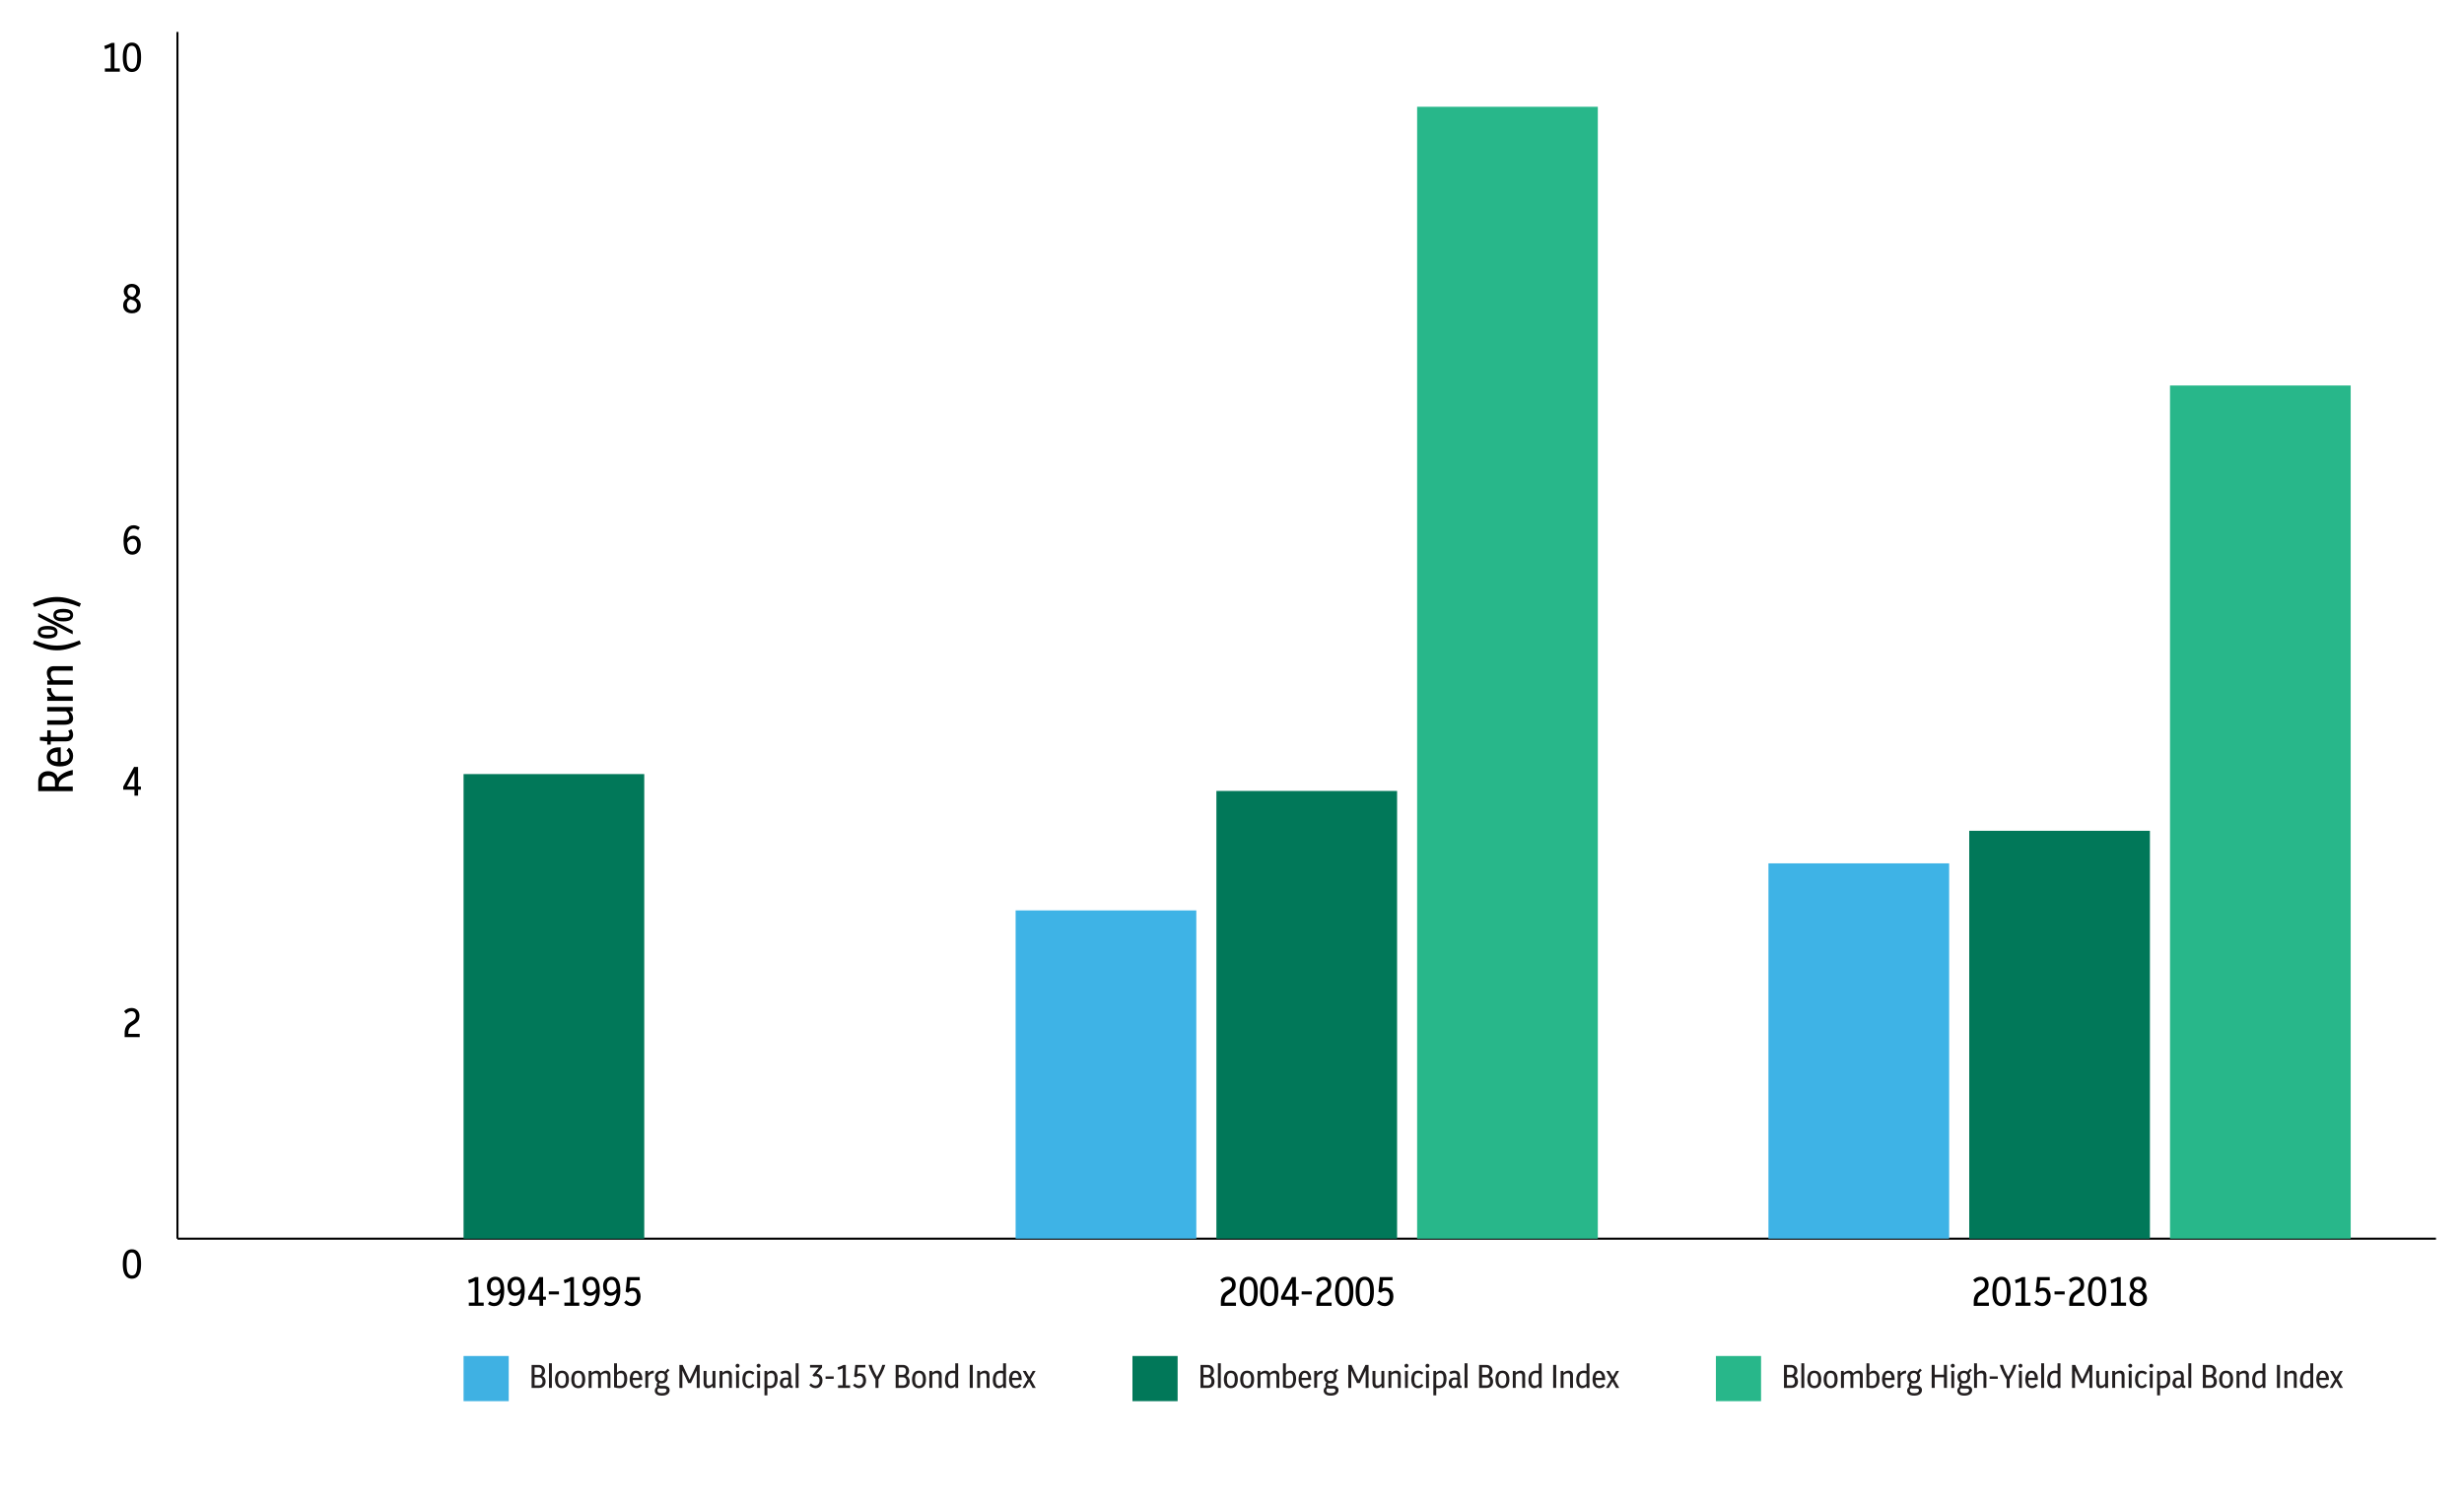 <?xml version="1.0" encoding="utf-8"?>
<!-- Generator: Adobe Illustrator 26.0.3, SVG Export Plug-In . SVG Version: 6.00 Build 0)  -->
<svg version="1.1" xmlns="http://www.w3.org/2000/svg" xmlns:xlink="http://www.w3.org/1999/xlink" x="0px" y="0px"
	 viewBox="0 0 600 367" style="enable-background:new 0 0 600 367;" xml:space="preserve">
<style type="text/css">
	.st0{fill:none;stroke:#000000;stroke-width:0.5;stroke-miterlimit:10;}
	.st1{fill:#28B78A;}
	.st2{fill:#017859;}
	.st3{fill:#3EB3E6;}
	.st4{fill:#231F20;}
	.st5{fill:#3FB1E3;}
</style>
<g id="Layer_1">
	<g>
		<line class="st0" x1="43.21" y1="301.62" x2="593.18" y2="301.62"/>
	</g>
	<g>
		<g>
			<g>
				<path d="M32.12,311.37c-0.45,0-0.85-0.12-1.18-0.37c-0.33-0.24-0.59-0.63-0.77-1.15c-0.18-0.53-0.27-1.21-0.27-2.06
					c0-0.85,0.09-1.54,0.27-2.06s0.44-0.91,0.77-1.15s0.73-0.37,1.18-0.37c0.46,0,0.86,0.12,1.19,0.37s0.58,0.63,0.77,1.15
					c0.18,0.52,0.27,1.21,0.27,2.06c0,0.85-0.09,1.53-0.27,2.06c-0.18,0.53-0.44,0.91-0.77,1.15
					C32.97,311.24,32.58,311.37,32.12,311.37z M32.12,310.58c0.29,0,0.54-0.09,0.73-0.27c0.19-0.18,0.34-0.47,0.43-0.88
					s0.14-0.95,0.14-1.63c0-1.03-0.11-1.75-0.34-2.17c-0.22-0.42-0.54-0.64-0.96-0.64c-0.29,0-0.54,0.09-0.73,0.27
					c-0.19,0.18-0.34,0.47-0.43,0.88c-0.09,0.4-0.14,0.94-0.14,1.63c0,1.03,0.11,1.75,0.33,2.17
					C31.38,310.36,31.7,310.58,32.12,310.58z"/>
			</g>
			<g>
				<path d="M30.35,252.52v-0.93c0-1.15,0.39-1.97,1.16-2.48l0.92-0.6c0.43-0.28,0.65-0.68,0.65-1.19c0-0.33-0.1-0.6-0.29-0.79
					c-0.19-0.2-0.45-0.29-0.77-0.29c-0.45,0-0.89,0.21-1.3,0.62l-0.51-0.62c0.53-0.53,1.13-0.79,1.82-0.79
					c0.59,0,1.06,0.18,1.41,0.53c0.35,0.35,0.52,0.82,0.52,1.42c0,0.4-0.08,0.75-0.25,1.06c-0.17,0.31-0.44,0.58-0.82,0.83
					l-0.83,0.54c-0.55,0.35-0.82,0.93-0.82,1.73v0.18h2.78v0.8H30.35z"/>
			</g>
			<g>
				<path d="M32.74,193.75v-1.47h-2.73v-0.73l2.64-4.8h0.97v4.77h0.69v0.76h-0.69v1.47H32.74z M30.92,191.52h1.82v-3.32
					L30.92,191.52z"/>
			</g>
			<g>
				<path d="M32.21,135.06c-0.69,0-1.21-0.27-1.58-0.81c-0.37-0.54-0.55-1.4-0.55-2.58c0-1.19,0.22-2.12,0.65-2.78
					c0.43-0.66,1.04-0.99,1.83-0.99c0.27,0,0.53,0.04,0.78,0.14c0.25,0.09,0.49,0.21,0.71,0.38l-0.41,0.66
					c-0.37-0.25-0.73-0.38-1.08-0.38c-0.94,0-1.46,0.82-1.56,2.46c0.4-0.47,0.9-0.71,1.51-0.71c0.51,0,0.94,0.19,1.27,0.58
					c0.34,0.38,0.5,0.92,0.5,1.59c0,0.49-0.09,0.92-0.27,1.29s-0.43,0.66-0.74,0.86C32.96,134.96,32.61,135.06,32.21,135.06z
					 M32.3,131.22c-0.52,0-0.96,0.31-1.32,0.93c0.03,0.73,0.14,1.26,0.33,1.61c0.2,0.35,0.49,0.52,0.88,0.52
					c0.37,0,0.66-0.15,0.87-0.46s0.32-0.7,0.32-1.17c0-0.47-0.1-0.82-0.3-1.06C32.88,131.34,32.62,131.22,32.3,131.22z"/>
			</g>
			<g>
				<path d="M32.12,76.29c-0.65,0-1.16-0.18-1.55-0.52c-0.39-0.35-0.58-0.81-0.58-1.4c0-0.8,0.35-1.4,1.05-1.8
					c-0.29-0.19-0.51-0.43-0.67-0.71c-0.16-0.28-0.24-0.59-0.24-0.94c0-0.35,0.09-0.67,0.26-0.94s0.4-0.48,0.71-0.63
					c0.3-0.15,0.64-0.23,1.01-0.23c0.38,0,0.72,0.08,1.01,0.23c0.3,0.15,0.53,0.36,0.71,0.63s0.26,0.57,0.26,0.92
					c0,0.72-0.34,1.27-1.02,1.66c0.38,0.19,0.67,0.43,0.88,0.74s0.32,0.67,0.32,1.08c0,0.39-0.09,0.72-0.27,1.01
					c-0.18,0.29-0.42,0.51-0.74,0.67C32.92,76.22,32.55,76.29,32.12,76.29z M30.9,74.25c0,0.38,0.12,0.69,0.34,0.92
					c0.23,0.23,0.52,0.34,0.87,0.34c0.35,0,0.64-0.11,0.88-0.32s0.35-0.51,0.35-0.88c0-0.35-0.13-0.64-0.38-0.87
					s-0.59-0.39-1.03-0.5c-0.06-0.01-0.12-0.03-0.18-0.05c-0.27,0.11-0.48,0.29-0.63,0.52C30.97,73.66,30.9,73.93,30.9,74.25z
					 M31.04,71.05c0,0.34,0.1,0.61,0.29,0.81s0.5,0.34,0.92,0.44c0.29-0.11,0.51-0.28,0.66-0.5c0.16-0.22,0.24-0.48,0.24-0.78
					c0-0.33-0.1-0.6-0.3-0.8c-0.2-0.2-0.46-0.3-0.75-0.3c-0.31,0-0.56,0.1-0.76,0.3C31.14,70.42,31.04,70.7,31.04,71.05z"/>
			</g>
			<g>
				<path d="M25.54,17.45v-0.79h1.42v-5.23c-0.21,0.11-0.43,0.21-0.65,0.3c-0.22,0.09-0.46,0.17-0.71,0.25l-0.21-0.79
					c0.33-0.11,0.65-0.22,0.93-0.34c0.29-0.12,0.57-0.25,0.85-0.4h0.71v6.21h1.3v0.79H25.54z"/>
				<path d="M32.12,17.53c-0.45,0-0.85-0.12-1.18-0.37c-0.33-0.24-0.59-0.63-0.77-1.15s-0.27-1.21-0.27-2.06
					c0-0.85,0.09-1.54,0.27-2.06s0.44-0.91,0.77-1.15c0.33-0.24,0.73-0.37,1.18-0.37c0.46,0,0.86,0.12,1.19,0.37
					c0.33,0.24,0.58,0.63,0.77,1.15c0.18,0.52,0.27,1.21,0.27,2.06c0,0.85-0.09,1.53-0.27,2.06c-0.18,0.53-0.44,0.91-0.77,1.15
					C32.97,17.41,32.58,17.53,32.12,17.53z M32.12,16.74c0.29,0,0.54-0.09,0.73-0.27s0.34-0.47,0.43-0.88s0.14-0.94,0.14-1.63
					c0-1.03-0.11-1.75-0.34-2.17c-0.22-0.42-0.54-0.64-0.96-0.64c-0.29,0-0.54,0.09-0.73,0.27s-0.34,0.47-0.43,0.88
					c-0.09,0.4-0.14,0.94-0.14,1.63c0,1.03,0.11,1.75,0.33,2.17C31.38,16.53,31.7,16.74,32.12,16.74z"/>
			</g>
		</g>
		<line class="st0" x1="43.21" y1="301.62" x2="43.21" y2="7.78"/>
	</g>
	<rect x="345.08" y="26" class="st1" width="44" height="275.62"/>
	<rect x="528.41" y="93.87" class="st1" width="44" height="207.74"/>
	<g>
		<rect x="112.88" y="188.49" class="st2" width="44" height="113.13"/>
		<rect x="296.2" y="192.6" class="st2" width="44" height="109.01"/>
		<rect x="479.52" y="202.3" class="st2" width="44" height="99.32"/>
	</g>
	<rect x="247.31" y="221.69" class="st3" width="44" height="79.92"/>
	<rect x="430.63" y="210.23" class="st3" width="44" height="91.38"/>
	<g>
		<g>
			<path d="M480.62,317.97v-0.93c0-1.15,0.39-1.97,1.16-2.48l0.92-0.6c0.43-0.28,0.65-0.68,0.65-1.19c0-0.33-0.09-0.6-0.29-0.79
				c-0.19-0.2-0.44-0.29-0.76-0.29c-0.45,0-0.89,0.21-1.3,0.62l-0.51-0.62c0.53-0.53,1.13-0.79,1.82-0.79
				c0.59,0,1.06,0.18,1.41,0.53s0.52,0.82,0.52,1.42c0,0.4-0.08,0.75-0.25,1.06c-0.17,0.31-0.44,0.58-0.81,0.83l-0.83,0.54
				c-0.55,0.35-0.82,0.93-0.82,1.73v0.18h2.78v0.8H480.62z"/>
			<path d="M487.38,318.05c-0.45,0-0.85-0.12-1.18-0.37c-0.33-0.24-0.59-0.63-0.77-1.15c-0.18-0.53-0.27-1.21-0.27-2.06
				c0-0.85,0.09-1.54,0.27-2.06c0.18-0.52,0.44-0.91,0.77-1.15c0.33-0.24,0.73-0.37,1.18-0.37c0.46,0,0.86,0.12,1.18,0.37
				c0.33,0.24,0.58,0.63,0.77,1.15c0.18,0.52,0.27,1.21,0.27,2.06c0,0.85-0.09,1.53-0.27,2.06c-0.18,0.53-0.44,0.91-0.77,1.15
				C488.24,317.93,487.84,318.05,487.38,318.05z M487.38,317.26c0.29,0,0.54-0.09,0.73-0.27c0.19-0.18,0.34-0.47,0.43-0.88
				c0.09-0.4,0.14-0.95,0.14-1.63c0-1.03-0.11-1.75-0.33-2.17c-0.22-0.42-0.54-0.64-0.96-0.64c-0.29,0-0.54,0.09-0.73,0.27
				c-0.19,0.18-0.34,0.47-0.43,0.88s-0.14,0.94-0.14,1.63c0,1.03,0.11,1.75,0.33,2.17C486.64,317.05,486.96,317.26,487.38,317.26z"
				/>
			<path d="M490.8,317.97v-0.79h1.42v-5.23c-0.21,0.11-0.43,0.21-0.66,0.3c-0.22,0.09-0.46,0.17-0.7,0.25l-0.21-0.79
				c0.33-0.11,0.65-0.22,0.94-0.34s0.57-0.25,0.84-0.4h0.71v6.21h1.3v0.79H490.8z"/>
			<path d="M497.23,318.05c-0.37,0-0.71-0.08-1.04-0.23c-0.33-0.16-0.61-0.37-0.84-0.64l0.53-0.56c0.39,0.43,0.83,0.64,1.3,0.64
				c0.37,0,0.67-0.15,0.9-0.44c0.23-0.29,0.35-0.66,0.35-1.11c0-0.43-0.09-0.77-0.29-1.02c-0.19-0.25-0.46-0.37-0.79-0.37
				c-0.41,0-0.77,0.16-1.07,0.48l-0.56-0.28l0.34-3.55h3.07v0.79h-2.3l-0.19,1.98c0.26-0.13,0.54-0.2,0.84-0.2
				c0.37,0,0.7,0.09,0.98,0.27c0.28,0.18,0.5,0.43,0.66,0.76c0.16,0.33,0.23,0.71,0.23,1.16c0,0.46-0.09,0.86-0.27,1.21
				c-0.18,0.35-0.43,0.62-0.75,0.81C498.01,317.95,497.65,318.05,497.23,318.05z"/>
			<path d="M500.29,315.2v-0.74h2.47v0.74H500.29z"/>
			<path d="M503.88,317.97v-0.93c0-1.15,0.39-1.97,1.16-2.48l0.92-0.6c0.43-0.28,0.65-0.68,0.65-1.19c0-0.33-0.09-0.6-0.29-0.79
				c-0.19-0.2-0.44-0.29-0.76-0.29c-0.45,0-0.89,0.21-1.3,0.62l-0.51-0.62c0.53-0.53,1.13-0.79,1.82-0.79
				c0.59,0,1.06,0.18,1.41,0.53s0.52,0.82,0.52,1.42c0,0.4-0.08,0.75-0.25,1.06c-0.17,0.31-0.44,0.58-0.81,0.83l-0.83,0.54
				c-0.55,0.35-0.82,0.93-0.82,1.73v0.18h2.78v0.8H503.88z"/>
			<path d="M510.65,318.05c-0.45,0-0.85-0.12-1.18-0.37c-0.33-0.24-0.59-0.63-0.77-1.15c-0.18-0.53-0.27-1.21-0.27-2.06
				c0-0.85,0.09-1.54,0.27-2.06c0.18-0.52,0.44-0.91,0.77-1.15c0.33-0.24,0.73-0.37,1.18-0.37c0.46,0,0.86,0.12,1.18,0.37
				c0.33,0.24,0.58,0.63,0.77,1.15c0.18,0.52,0.27,1.21,0.27,2.06c0,0.85-0.09,1.53-0.27,2.06c-0.18,0.53-0.44,0.91-0.77,1.15
				C511.51,317.93,511.11,318.05,510.65,318.05z M510.65,317.26c0.29,0,0.54-0.09,0.73-0.27c0.19-0.18,0.34-0.47,0.43-0.88
				c0.09-0.4,0.14-0.95,0.14-1.63c0-1.03-0.11-1.75-0.33-2.17c-0.22-0.42-0.54-0.64-0.96-0.64c-0.29,0-0.54,0.09-0.73,0.27
				c-0.19,0.18-0.34,0.47-0.43,0.88s-0.14,0.94-0.14,1.63c0,1.03,0.11,1.75,0.33,2.17C509.91,317.05,510.23,317.26,510.65,317.26z"
				/>
			<path d="M514.07,317.97v-0.79h1.42v-5.23c-0.21,0.11-0.43,0.21-0.66,0.3c-0.22,0.09-0.46,0.17-0.7,0.25l-0.21-0.79
				c0.33-0.11,0.65-0.22,0.94-0.34s0.57-0.25,0.84-0.4h0.71v6.21h1.3v0.79H514.07z"/>
			<path d="M520.65,318.05c-0.65,0-1.17-0.17-1.55-0.52c-0.39-0.35-0.58-0.82-0.58-1.4c0-0.8,0.35-1.4,1.05-1.8
				c-0.29-0.19-0.51-0.43-0.67-0.71s-0.24-0.59-0.24-0.94c0-0.35,0.08-0.67,0.25-0.93c0.17-0.27,0.41-0.48,0.71-0.63
				c0.3-0.15,0.64-0.23,1.01-0.23c0.38,0,0.72,0.08,1.02,0.23c0.3,0.15,0.53,0.36,0.71,0.63c0.17,0.27,0.26,0.57,0.26,0.92
				c0,0.72-0.34,1.27-1.02,1.66c0.38,0.19,0.68,0.43,0.89,0.74s0.31,0.67,0.31,1.08c0,0.39-0.09,0.72-0.26,1.01
				c-0.18,0.29-0.42,0.51-0.75,0.67C521.45,317.97,521.08,318.05,520.65,318.05z M519.43,316.01c0,0.38,0.11,0.69,0.34,0.92
				c0.23,0.23,0.52,0.34,0.87,0.34c0.35,0,0.64-0.11,0.88-0.32c0.23-0.22,0.34-0.51,0.34-0.88c0-0.35-0.13-0.64-0.38-0.87
				s-0.59-0.39-1.03-0.5c-0.06-0.01-0.12-0.03-0.18-0.05c-0.27,0.11-0.47,0.29-0.63,0.52C519.51,315.41,519.43,315.69,519.43,316.01
				z M519.57,312.81c0,0.34,0.1,0.61,0.29,0.81c0.19,0.2,0.5,0.34,0.92,0.43c0.29-0.11,0.51-0.28,0.67-0.5s0.24-0.48,0.24-0.78
				c0-0.33-0.1-0.6-0.31-0.8c-0.2-0.2-0.46-0.3-0.75-0.3c-0.31,0-0.56,0.1-0.75,0.3C519.67,312.18,519.57,312.46,519.57,312.81z"/>
		</g>
		<g>
			<path d="M297.29,317.97v-0.93c0-1.15,0.39-1.97,1.16-2.48l0.92-0.6c0.43-0.28,0.65-0.68,0.65-1.19c0-0.33-0.09-0.6-0.29-0.79
				c-0.19-0.2-0.44-0.29-0.76-0.29c-0.45,0-0.89,0.21-1.3,0.62l-0.51-0.62c0.53-0.53,1.13-0.79,1.82-0.79
				c0.59,0,1.06,0.18,1.41,0.53c0.35,0.35,0.52,0.82,0.52,1.42c0,0.4-0.08,0.75-0.25,1.06c-0.17,0.31-0.44,0.58-0.82,0.83
				l-0.83,0.54c-0.55,0.35-0.82,0.93-0.82,1.73v0.18h2.78v0.8H297.29z"/>
			<path d="M304.06,318.05c-0.45,0-0.85-0.12-1.18-0.37c-0.33-0.24-0.59-0.63-0.77-1.15c-0.18-0.53-0.27-1.21-0.27-2.06
				c0-0.85,0.09-1.54,0.27-2.06c0.18-0.52,0.44-0.91,0.77-1.15s0.73-0.37,1.18-0.37c0.46,0,0.85,0.12,1.18,0.37s0.58,0.63,0.76,1.15
				s0.27,1.21,0.27,2.06c0,0.85-0.09,1.53-0.27,2.06c-0.18,0.53-0.43,0.91-0.76,1.15C304.92,317.93,304.52,318.05,304.06,318.05z
				 M304.06,317.26c0.29,0,0.54-0.09,0.73-0.27c0.19-0.18,0.34-0.47,0.43-0.88c0.09-0.4,0.14-0.95,0.14-1.63
				c0-1.03-0.11-1.75-0.33-2.17c-0.22-0.42-0.54-0.64-0.96-0.64c-0.29,0-0.54,0.09-0.73,0.27c-0.19,0.18-0.34,0.47-0.43,0.88
				c-0.09,0.4-0.14,0.94-0.14,1.63c0,1.03,0.11,1.75,0.34,2.17C303.32,317.05,303.64,317.26,304.06,317.26z"/>
			<path d="M309.06,318.05c-0.45,0-0.85-0.12-1.18-0.37c-0.33-0.24-0.59-0.63-0.77-1.15c-0.18-0.53-0.27-1.21-0.27-2.06
				c0-0.85,0.09-1.54,0.27-2.06c0.18-0.52,0.44-0.91,0.77-1.15s0.73-0.37,1.18-0.37c0.46,0,0.85,0.12,1.18,0.37s0.58,0.63,0.76,1.15
				s0.27,1.21,0.27,2.06c0,0.85-0.09,1.53-0.27,2.06c-0.18,0.53-0.43,0.91-0.76,1.15C309.92,317.93,309.52,318.05,309.06,318.05z
				 M309.06,317.26c0.29,0,0.54-0.09,0.73-0.27c0.19-0.18,0.34-0.47,0.43-0.88c0.09-0.4,0.14-0.95,0.14-1.63
				c0-1.03-0.11-1.75-0.33-2.17c-0.22-0.42-0.54-0.64-0.96-0.64c-0.29,0-0.54,0.09-0.73,0.27c-0.19,0.18-0.34,0.47-0.43,0.88
				c-0.09,0.4-0.14,0.94-0.14,1.63c0,1.03,0.11,1.75,0.34,2.17C308.32,317.05,308.64,317.26,309.06,317.26z"/>
			<path d="M314.68,317.97v-1.47h-2.73v-0.73l2.64-4.8h0.97v4.77h0.69v0.76h-0.69v1.47H314.68z M312.86,315.74h1.82v-3.32
				L312.86,315.74z"/>
			<path d="M316.96,315.2v-0.74h2.47v0.74H316.96z"/>
			<path d="M320.56,317.97v-0.93c0-1.15,0.39-1.97,1.16-2.48l0.92-0.6c0.43-0.28,0.65-0.68,0.65-1.19c0-0.33-0.09-0.6-0.29-0.79
				c-0.19-0.2-0.44-0.29-0.76-0.29c-0.45,0-0.89,0.21-1.3,0.62l-0.51-0.62c0.53-0.53,1.13-0.79,1.82-0.79
				c0.59,0,1.06,0.18,1.41,0.53s0.52,0.82,0.52,1.42c0,0.4-0.08,0.75-0.25,1.06c-0.17,0.31-0.44,0.58-0.81,0.83l-0.83,0.54
				c-0.55,0.35-0.82,0.93-0.82,1.73v0.18h2.78v0.8H320.56z"/>
			<path d="M327.33,318.05c-0.45,0-0.85-0.12-1.18-0.37c-0.33-0.24-0.59-0.63-0.77-1.15c-0.18-0.53-0.27-1.21-0.27-2.06
				c0-0.85,0.09-1.54,0.27-2.06c0.18-0.52,0.44-0.91,0.77-1.15c0.33-0.24,0.73-0.37,1.18-0.37c0.46,0,0.86,0.12,1.18,0.37
				c0.33,0.24,0.58,0.63,0.77,1.15c0.18,0.52,0.27,1.21,0.27,2.06c0,0.85-0.09,1.53-0.27,2.06c-0.18,0.53-0.44,0.91-0.77,1.15
				C328.19,317.93,327.79,318.05,327.33,318.05z M327.33,317.26c0.29,0,0.54-0.09,0.73-0.27c0.19-0.18,0.34-0.47,0.43-0.88
				c0.09-0.4,0.14-0.95,0.14-1.63c0-1.03-0.11-1.75-0.33-2.17c-0.22-0.42-0.54-0.64-0.96-0.64c-0.29,0-0.54,0.09-0.73,0.27
				c-0.19,0.18-0.34,0.47-0.43,0.88s-0.14,0.94-0.14,1.63c0,1.03,0.11,1.75,0.33,2.17C326.59,317.05,326.91,317.26,327.33,317.26z"
				/>
			<path d="M332.33,318.05c-0.45,0-0.85-0.12-1.18-0.37c-0.33-0.24-0.59-0.63-0.77-1.15c-0.18-0.53-0.27-1.21-0.27-2.06
				c0-0.85,0.09-1.54,0.27-2.06c0.18-0.52,0.44-0.91,0.77-1.15c0.33-0.24,0.73-0.37,1.18-0.37c0.46,0,0.86,0.12,1.18,0.37
				c0.33,0.24,0.58,0.63,0.77,1.15c0.18,0.52,0.27,1.21,0.27,2.06c0,0.85-0.09,1.53-0.27,2.06c-0.18,0.53-0.44,0.91-0.77,1.15
				C333.19,317.93,332.79,318.05,332.33,318.05z M332.33,317.26c0.29,0,0.54-0.09,0.73-0.27c0.19-0.18,0.34-0.47,0.43-0.88
				c0.09-0.4,0.14-0.95,0.14-1.63c0-1.03-0.11-1.75-0.33-2.17c-0.22-0.42-0.54-0.64-0.96-0.64c-0.29,0-0.54,0.09-0.73,0.27
				c-0.19,0.18-0.34,0.47-0.43,0.88s-0.14,0.94-0.14,1.63c0,1.03,0.11,1.75,0.33,2.17C331.59,317.05,331.91,317.26,332.33,317.26z"
				/>
			<path d="M337.18,318.05c-0.37,0-0.71-0.08-1.04-0.23c-0.33-0.16-0.61-0.37-0.84-0.64l0.53-0.56c0.39,0.43,0.83,0.64,1.3,0.64
				c0.37,0,0.67-0.15,0.9-0.44c0.23-0.29,0.35-0.66,0.35-1.11c0-0.43-0.09-0.77-0.29-1.02c-0.19-0.25-0.46-0.37-0.79-0.37
				c-0.41,0-0.77,0.16-1.07,0.48l-0.56-0.28l0.34-3.55h3.07v0.79h-2.3l-0.19,1.98c0.26-0.13,0.54-0.2,0.84-0.2
				c0.37,0,0.7,0.09,0.98,0.27c0.28,0.18,0.5,0.43,0.66,0.76c0.16,0.33,0.23,0.71,0.23,1.16c0,0.46-0.09,0.86-0.27,1.21
				c-0.18,0.35-0.43,0.62-0.75,0.81C337.96,317.95,337.6,318.05,337.18,318.05z"/>
		</g>
		<g>
			<path d="M114.16,317.97v-0.79h1.42v-5.23c-0.21,0.11-0.43,0.21-0.66,0.3c-0.22,0.09-0.46,0.17-0.71,0.25l-0.21-0.79
				c0.33-0.11,0.64-0.22,0.93-0.34s0.57-0.25,0.84-0.4h0.71v6.21h1.3v0.79H114.16z"/>
			<path d="M120.31,318.05c-0.27,0-0.53-0.04-0.78-0.13s-0.49-0.21-0.71-0.38l0.41-0.66c0.37,0.25,0.73,0.38,1.08,0.38
				c0.94,0,1.46-0.82,1.56-2.46c-0.39,0.47-0.88,0.71-1.47,0.71c-0.36,0-0.68-0.09-0.95-0.29c-0.27-0.19-0.49-0.46-0.64-0.79
				c-0.15-0.34-0.23-0.74-0.23-1.19c0-0.49,0.09-0.92,0.27-1.27c0.18-0.35,0.43-0.62,0.74-0.8c0.31-0.19,0.67-0.28,1.06-0.28
				c0.69,0,1.21,0.27,1.58,0.82s0.55,1.4,0.55,2.58c0,1.19-0.21,2.11-0.64,2.77C121.71,317.72,121.1,318.05,120.31,318.05z
				 M119.48,313.2c0,0.47,0.1,0.84,0.3,1.12c0.2,0.28,0.46,0.41,0.78,0.41c0.52,0,0.96-0.31,1.32-0.93
				c-0.03-0.73-0.14-1.26-0.33-1.61c-0.2-0.35-0.49-0.52-0.88-0.52c-0.37,0-0.66,0.14-0.87,0.41
				C119.59,312.35,119.48,312.72,119.48,313.2z"/>
			<path d="M125.31,318.05c-0.27,0-0.53-0.04-0.78-0.13s-0.49-0.21-0.71-0.38l0.41-0.66c0.37,0.25,0.73,0.38,1.08,0.38
				c0.94,0,1.46-0.82,1.56-2.46c-0.39,0.47-0.88,0.71-1.47,0.71c-0.36,0-0.68-0.09-0.95-0.29c-0.27-0.19-0.49-0.46-0.64-0.79
				c-0.15-0.34-0.23-0.74-0.23-1.19c0-0.49,0.09-0.92,0.27-1.27c0.18-0.35,0.43-0.62,0.74-0.8c0.31-0.19,0.67-0.28,1.06-0.28
				c0.69,0,1.21,0.27,1.58,0.82s0.55,1.4,0.55,2.58c0,1.19-0.21,2.11-0.64,2.77C126.71,317.72,126.1,318.05,125.31,318.05z
				 M124.48,313.2c0,0.47,0.1,0.84,0.3,1.12c0.2,0.28,0.46,0.41,0.78,0.41c0.52,0,0.96-0.31,1.32-0.93
				c-0.03-0.73-0.14-1.26-0.33-1.61c-0.2-0.35-0.49-0.52-0.88-0.52c-0.37,0-0.66,0.14-0.87,0.41
				C124.59,312.35,124.48,312.72,124.48,313.2z"/>
			<path d="M131.36,317.97v-1.47h-2.73v-0.73l2.64-4.8h0.97v4.77h0.69v0.76h-0.69v1.47H131.36z M129.54,315.74h1.82v-3.32
				L129.54,315.74z"/>
			<path d="M133.64,315.2v-0.74h2.47v0.74H133.64z"/>
			<path d="M137.43,317.97v-0.79h1.42v-5.23c-0.21,0.11-0.43,0.21-0.66,0.3s-0.46,0.17-0.71,0.25l-0.21-0.79
				c0.33-0.11,0.64-0.22,0.94-0.34c0.29-0.12,0.57-0.25,0.84-0.4h0.71v6.21h1.3v0.79H137.43z"/>
			<path d="M143.58,318.05c-0.27,0-0.53-0.04-0.78-0.13c-0.25-0.09-0.49-0.21-0.71-0.38l0.41-0.66c0.37,0.25,0.73,0.38,1.08,0.38
				c0.94,0,1.46-0.82,1.56-2.46c-0.39,0.47-0.88,0.71-1.47,0.71c-0.36,0-0.68-0.09-0.95-0.29c-0.27-0.19-0.49-0.46-0.64-0.79
				s-0.23-0.74-0.23-1.19c0-0.49,0.09-0.92,0.27-1.27c0.18-0.35,0.43-0.62,0.74-0.8c0.31-0.19,0.67-0.28,1.06-0.28
				c0.69,0,1.21,0.27,1.58,0.82c0.37,0.54,0.55,1.4,0.55,2.58c0,1.19-0.21,2.11-0.64,2.77
				C144.98,317.72,144.37,318.05,143.58,318.05z M142.75,313.2c0,0.47,0.1,0.84,0.3,1.12c0.2,0.28,0.46,0.41,0.78,0.41
				c0.52,0,0.96-0.31,1.32-0.93c-0.03-0.73-0.14-1.26-0.33-1.61c-0.2-0.35-0.49-0.52-0.88-0.52c-0.37,0-0.66,0.14-0.87,0.41
				S142.75,312.72,142.75,313.2z"/>
			<path d="M148.58,318.05c-0.27,0-0.53-0.04-0.78-0.13c-0.25-0.09-0.49-0.21-0.71-0.38l0.41-0.66c0.37,0.25,0.73,0.38,1.08,0.38
				c0.94,0,1.46-0.82,1.56-2.46c-0.39,0.47-0.88,0.71-1.47,0.71c-0.36,0-0.68-0.09-0.95-0.29c-0.27-0.19-0.49-0.46-0.64-0.79
				s-0.23-0.74-0.23-1.19c0-0.49,0.09-0.92,0.27-1.27c0.18-0.35,0.43-0.62,0.74-0.8c0.31-0.19,0.67-0.28,1.06-0.28
				c0.69,0,1.21,0.27,1.58,0.82c0.37,0.54,0.55,1.4,0.55,2.58c0,1.19-0.21,2.11-0.64,2.77
				C149.98,317.72,149.37,318.05,148.58,318.05z M147.75,313.2c0,0.47,0.1,0.84,0.3,1.12c0.2,0.28,0.46,0.41,0.78,0.41
				c0.52,0,0.96-0.31,1.32-0.93c-0.03-0.73-0.14-1.26-0.33-1.61c-0.2-0.35-0.49-0.52-0.88-0.52c-0.37,0-0.66,0.14-0.87,0.41
				S147.75,312.72,147.75,313.2z"/>
			<path d="M153.86,318.05c-0.37,0-0.71-0.08-1.04-0.23c-0.33-0.16-0.61-0.37-0.84-0.64l0.53-0.56c0.39,0.43,0.83,0.64,1.3,0.64
				c0.37,0,0.67-0.15,0.9-0.44c0.23-0.29,0.35-0.66,0.35-1.11c0-0.43-0.09-0.77-0.28-1.02c-0.19-0.25-0.46-0.37-0.79-0.37
				c-0.41,0-0.77,0.16-1.07,0.48l-0.56-0.28l0.34-3.55h3.07v0.79h-2.3l-0.19,1.98c0.26-0.13,0.54-0.2,0.84-0.2
				c0.37,0,0.7,0.09,0.98,0.27c0.28,0.18,0.5,0.43,0.65,0.76c0.16,0.33,0.24,0.71,0.24,1.16c0,0.46-0.09,0.86-0.27,1.21
				s-0.43,0.62-0.75,0.81C154.64,317.95,154.27,318.05,153.86,318.05z"/>
		</g>
	</g>
	<g>
		<g>
			<path class="st4" d="M129.45,337.96v-5.6h1.72c0.46,0,0.84,0.13,1.12,0.4c0.28,0.26,0.42,0.62,0.42,1.05
				c0,0.54-0.22,0.96-0.66,1.25c0.54,0.25,0.81,0.69,0.81,1.34c0,0.46-0.14,0.84-0.42,1.13c-0.28,0.29-0.67,0.43-1.16,0.43H129.45z
				 M131.12,332.97h-0.94v1.82h1.01c0.23,0,0.42-0.09,0.56-0.26c0.14-0.17,0.21-0.4,0.21-0.69s-0.07-0.5-0.22-0.65
				C131.6,333.04,131.39,332.97,131.12,332.97z M131.23,335.39h-1.05v1.96h1.06c0.27,0,0.48-0.09,0.64-0.26
				c0.15-0.18,0.23-0.41,0.23-0.7c0-0.3-0.08-0.54-0.23-0.72C131.73,335.48,131.51,335.39,131.23,335.39z"/>
			<path class="st4" d="M133.68,337.96v-6h0.71v6H133.68z"/>
			<path class="st4" d="M136.84,338.03c-0.54,0-0.96-0.19-1.26-0.56c-0.29-0.37-0.44-0.89-0.44-1.57c0-0.68,0.15-1.21,0.44-1.58
				c0.29-0.37,0.71-0.56,1.26-0.56s0.96,0.18,1.26,0.55s0.44,0.89,0.44,1.58c0,0.68-0.15,1.2-0.44,1.58S137.39,338.03,136.84,338.03
				z M136.84,337.44c0.65,0,0.97-0.52,0.97-1.55c0-1.03-0.32-1.55-0.97-1.55s-0.97,0.52-0.97,1.55
				C135.88,336.92,136.2,337.44,136.84,337.44z"/>
			<path class="st4" d="M140.81,338.03c-0.54,0-0.96-0.19-1.26-0.56c-0.29-0.37-0.44-0.89-0.44-1.57c0-0.68,0.15-1.21,0.44-1.58
				c0.29-0.37,0.71-0.56,1.26-0.56s0.96,0.18,1.26,0.55c0.29,0.37,0.44,0.89,0.44,1.58c0,0.68-0.15,1.2-0.44,1.58
				C141.77,337.84,141.36,338.03,140.81,338.03z M140.81,337.44c0.65,0,0.97-0.52,0.97-1.55c0-1.03-0.32-1.55-0.97-1.55
				s-0.97,0.52-0.97,1.55C139.84,336.92,140.17,337.44,140.81,337.44z"/>
			<path class="st4" d="M143.34,337.96v-4.14h0.68v0.49c0.19-0.18,0.39-0.31,0.61-0.41s0.44-0.15,0.66-0.15
				c0.24,0,0.45,0.06,0.62,0.18c0.17,0.12,0.29,0.29,0.36,0.5c0.19-0.21,0.39-0.38,0.62-0.5s0.46-0.18,0.71-0.18
				c0.31,0,0.57,0.1,0.76,0.3c0.19,0.2,0.29,0.48,0.29,0.82v3.08h-0.71v-2.98c0-0.39-0.19-0.59-0.56-0.59
				c-0.2,0-0.39,0.05-0.58,0.16c-0.19,0.1-0.34,0.23-0.45,0.39v3.03h-0.71v-2.98c0-0.39-0.19-0.59-0.56-0.59
				c-0.18,0-0.36,0.04-0.55,0.13c-0.19,0.09-0.34,0.2-0.47,0.33v3.12H143.34z"/>
			<path class="st4" d="M150.92,338.03c-0.24,0-0.47-0.02-0.69-0.06s-0.46-0.1-0.7-0.17v-5.83h0.71v2.3
				c0.16-0.17,0.33-0.29,0.5-0.38c0.18-0.08,0.37-0.13,0.58-0.13c0.42,0,0.76,0.17,1.02,0.52c0.26,0.34,0.39,0.83,0.39,1.45
				c0,0.74-0.16,1.31-0.48,1.71C151.94,337.83,151.49,338.03,150.92,338.03z M151.16,334.36c-0.17,0-0.34,0.04-0.5,0.12
				c-0.16,0.08-0.3,0.2-0.42,0.34v2.54c0.22,0.05,0.45,0.07,0.68,0.07c0.73,0,1.1-0.57,1.1-1.7c0-0.46-0.07-0.81-0.22-1.04
				S151.44,334.36,151.16,334.36z"/>
			<path class="st4" d="M155.04,338.03c-0.54,0-0.96-0.19-1.26-0.56c-0.3-0.38-0.45-0.91-0.45-1.59c0-0.66,0.14-1.17,0.41-1.55
				c0.27-0.38,0.65-0.57,1.13-0.57c0.32,0,0.59,0.08,0.82,0.25s0.41,0.4,0.53,0.7c0.13,0.3,0.19,0.64,0.19,1.03v0.3h-2.36
				c0.03,0.95,0.35,1.42,0.94,1.42c0.35,0,0.65-0.17,0.9-0.5l0.46,0.41C156.01,337.8,155.57,338.03,155.04,338.03z M154.87,334.32
				c-0.47,0-0.74,0.4-0.8,1.19h1.61c-0.03-0.39-0.12-0.68-0.25-0.89C155.29,334.42,155.1,334.32,154.87,334.32z"/>
			<path class="st4" d="M157.14,337.96v-4.14h0.68v0.66c0.17-0.22,0.35-0.39,0.56-0.52s0.41-0.2,0.62-0.2c0.07,0,0.14,0.01,0.2,0.02
				v0.66c-0.03,0-0.08-0.01-0.14-0.01c-0.23,0-0.44,0.06-0.64,0.17c-0.2,0.11-0.39,0.3-0.57,0.55v2.79H157.14z"/>
			<path class="st4" d="M161.07,336.87c-0.18,0-0.34-0.02-0.5-0.07c-0.03,0.05-0.06,0.11-0.08,0.17s-0.03,0.12-0.03,0.18
				c0,0.08,0.04,0.16,0.1,0.22s0.17,0.1,0.3,0.1h0.96c0.36,0,0.66,0.09,0.89,0.27c0.23,0.18,0.35,0.42,0.35,0.74
				c0,0.4-0.16,0.73-0.47,0.98c-0.32,0.25-0.79,0.38-1.42,0.38c-0.6,0-1.04-0.11-1.31-0.34s-0.42-0.51-0.42-0.86
				c0-0.21,0.05-0.39,0.15-0.55c0.1-0.16,0.23-0.3,0.39-0.42c-0.06-0.11-0.1-0.24-0.1-0.38c0-0.12,0.02-0.24,0.06-0.36
				c0.04-0.11,0.1-0.22,0.17-0.32c-0.19-0.13-0.34-0.31-0.45-0.52c-0.11-0.22-0.17-0.47-0.17-0.76c0-0.33,0.07-0.61,0.21-0.84
				c0.14-0.23,0.33-0.41,0.56-0.53c0.23-0.12,0.5-0.18,0.79-0.18c0.35,0,0.65,0.08,0.9,0.25l0.62-0.78l0.46,0.42l-0.71,0.73
				c0.08,0.12,0.15,0.26,0.2,0.42c0.05,0.16,0.07,0.33,0.07,0.52c0,0.33-0.07,0.61-0.2,0.84c-0.14,0.23-0.32,0.41-0.56,0.54
				C161.63,336.81,161.36,336.87,161.07,336.87z M160.08,338.58c0,0.2,0.09,0.36,0.26,0.48c0.17,0.12,0.45,0.17,0.84,0.17
				c0.42,0,0.71-0.07,0.88-0.2c0.17-0.13,0.26-0.29,0.26-0.47c0-0.17-0.05-0.28-0.16-0.35s-0.24-0.1-0.4-0.1h-0.87
				c-0.2,0-0.37-0.03-0.53-0.1c-0.08,0.08-0.15,0.16-0.2,0.26C160.11,338.36,160.08,338.46,160.08,338.58z M161.07,336.3
				c0.24,0,0.44-0.08,0.6-0.25c0.16-0.17,0.24-0.41,0.24-0.74c0-0.33-0.08-0.57-0.24-0.74c-0.16-0.17-0.36-0.25-0.6-0.25
				c-0.24,0-0.44,0.08-0.6,0.25c-0.16,0.17-0.24,0.41-0.24,0.74c0,0.33,0.08,0.57,0.24,0.74
				C160.63,336.22,160.83,336.3,161.07,336.3z"/>
			<path class="st4" d="M165.44,337.96v-5.6h0.78l1.7,3.62l1.69-3.62h0.76v5.6h-0.71v-4.23l-1.42,3.06h-0.66l-1.42-3.06v4.23H165.44
				z"/>
			<path class="st4" d="M172.37,338.03c-0.69,0-1.04-0.49-1.04-1.46v-2.74h0.71v2.71c0,0.33,0.04,0.55,0.11,0.67
				c0.07,0.12,0.21,0.18,0.39,0.18c0.18,0,0.35-0.04,0.52-0.13c0.16-0.09,0.31-0.21,0.44-0.38v-3.06h0.71v4.14h-0.67v-0.5
				C173.2,337.84,172.81,338.03,172.37,338.03z"/>
			<path class="st4" d="M175.22,337.96v-4.14h0.68v0.48c0.37-0.37,0.79-0.55,1.25-0.55c0.33,0,0.59,0.1,0.78,0.3
				c0.19,0.2,0.29,0.48,0.29,0.82v3.08h-0.71v-2.98c0-0.39-0.19-0.59-0.58-0.59c-0.18,0-0.36,0.04-0.54,0.12
				c-0.18,0.08-0.33,0.19-0.46,0.32v3.13H175.22z"/>
			<path class="st4" d="M179.6,333.04c-0.13,0-0.25-0.05-0.34-0.14c-0.09-0.1-0.14-0.21-0.14-0.34c0-0.14,0.05-0.25,0.14-0.34
				c0.09-0.09,0.21-0.14,0.34-0.14c0.14,0,0.25,0.04,0.34,0.14s0.14,0.21,0.14,0.34c0,0.13-0.05,0.25-0.14,0.34
				C179.86,332.99,179.74,333.04,179.6,333.04z M179.25,337.96v-4.14h0.7v4.14H179.25z"/>
			<path class="st4" d="M182.42,338.03c-0.52,0-0.92-0.19-1.21-0.56c-0.29-0.38-0.44-0.9-0.44-1.58c0-0.68,0.15-1.21,0.44-1.58
				c0.29-0.37,0.7-0.55,1.23-0.55c0.51,0,0.94,0.19,1.27,0.56l-0.41,0.44c-0.25-0.27-0.53-0.4-0.85-0.4c-0.63,0-0.95,0.5-0.95,1.5
				c0,0.52,0.08,0.91,0.24,1.18s0.39,0.4,0.7,0.4c0.31,0,0.59-0.16,0.82-0.47l0.46,0.39c-0.18,0.24-0.38,0.41-0.58,0.52
				C182.92,337.97,182.68,338.03,182.42,338.03z"/>
			<path class="st4" d="M184.72,333.04c-0.13,0-0.25-0.05-0.34-0.14c-0.09-0.1-0.14-0.21-0.14-0.34c0-0.14,0.05-0.25,0.14-0.34
				c0.09-0.09,0.21-0.14,0.34-0.14c0.14,0,0.25,0.04,0.34,0.14s0.14,0.21,0.14,0.34c0,0.13-0.05,0.25-0.14,0.34
				C184.97,332.99,184.86,333.04,184.72,333.04z M184.37,337.96v-4.14h0.7v4.14H184.37z"/>
			<path class="st4" d="M186.15,339.77v-5.94h0.67v0.47c0.17-0.18,0.34-0.32,0.52-0.41c0.18-0.09,0.38-0.14,0.61-0.14
				c0.42,0,0.76,0.17,1.02,0.52c0.26,0.34,0.39,0.83,0.39,1.45c0,0.74-0.16,1.31-0.48,1.71c-0.32,0.4-0.77,0.6-1.34,0.6
				c-0.22,0-0.45-0.03-0.68-0.09v1.83H186.15z M187.78,334.36c-0.17,0-0.34,0.04-0.5,0.12c-0.16,0.08-0.3,0.2-0.42,0.34v2.5
				c0.26,0.07,0.48,0.11,0.68,0.11c0.73,0,1.1-0.57,1.1-1.7c0-0.46-0.08-0.81-0.22-1.04S188.05,334.36,187.78,334.36z"/>
			<path class="st4" d="M191.14,338.03c-0.37,0-0.67-0.12-0.9-0.34c-0.23-0.23-0.34-0.54-0.34-0.93c0-0.41,0.13-0.73,0.39-0.97
				c0.26-0.24,0.63-0.36,1.1-0.36c0.18,0,0.37,0.02,0.58,0.06v-0.38c0-0.5-0.23-0.75-0.7-0.75c-0.29,0-0.61,0.09-0.94,0.27
				l-0.25-0.54c0.2-0.11,0.41-0.2,0.62-0.25c0.21-0.06,0.43-0.08,0.64-0.08c0.43,0,0.76,0.11,0.98,0.34s0.33,0.55,0.33,0.97v1.96
				c0,0.14,0.02,0.24,0.06,0.29c0.04,0.05,0.11,0.07,0.22,0.07h0.1v0.58h-0.24c-0.37,0-0.61-0.13-0.72-0.4
				C191.88,337.87,191.57,338.03,191.14,338.03z M190.61,336.76c0,0.23,0.05,0.41,0.16,0.54s0.26,0.19,0.44,0.19
				c0.22,0,0.4-0.09,0.54-0.26c0.14-0.17,0.2-0.39,0.2-0.66v-0.6c-0.18-0.03-0.34-0.05-0.49-0.05c-0.28,0-0.49,0.07-0.64,0.22
				C190.68,336.29,190.61,336.49,190.61,336.76z"/>
			<path class="st4" d="M193.75,337.96v-6h0.71v6H193.75z"/>
			<path class="st4" d="M198.63,338.03c-0.3,0-0.59-0.06-0.86-0.19c-0.27-0.13-0.5-0.31-0.71-0.56l0.42-0.45
				c0.17,0.19,0.35,0.33,0.53,0.42c0.18,0.09,0.36,0.14,0.54,0.14c0.2,0,0.38-0.05,0.53-0.16c0.15-0.11,0.27-0.26,0.35-0.44
				c0.09-0.18,0.13-0.39,0.13-0.62c0-0.35-0.08-0.61-0.24-0.78c-0.16-0.17-0.37-0.26-0.62-0.26c-0.14,0-0.3,0.03-0.46,0.1
				l-0.42-0.34l1.56-1.89h-2.13v-0.63h2.93v0.62l-1.3,1.55c0.43,0.03,0.77,0.18,1.02,0.47s0.38,0.67,0.38,1.16
				c0,0.36-0.07,0.68-0.21,0.96c-0.14,0.28-0.33,0.5-0.58,0.67C199.26,337.94,198.97,338.03,198.63,338.03z"/>
			<path class="st4" d="M201.03,335.75v-0.59h1.98v0.59H201.03z"/>
			<path class="st4" d="M204.07,337.96v-0.63h1.14v-4.18c-0.17,0.09-0.35,0.17-0.52,0.24s-0.37,0.14-0.56,0.2l-0.17-0.63
				c0.27-0.08,0.52-0.18,0.75-0.27c0.23-0.1,0.46-0.2,0.68-0.32h0.57v4.97h1.04v0.63H204.07z"/>
			<path class="st4" d="M209.21,338.03c-0.29,0-0.57-0.06-0.83-0.19c-0.26-0.13-0.49-0.29-0.67-0.51l0.42-0.45
				c0.31,0.34,0.66,0.51,1.04,0.51c0.29,0,0.53-0.12,0.72-0.35c0.19-0.23,0.28-0.53,0.28-0.89c0-0.35-0.08-0.62-0.23-0.82
				c-0.15-0.2-0.36-0.3-0.64-0.3c-0.33,0-0.62,0.13-0.86,0.38L208,335.2l0.27-2.84h2.46v0.63h-1.84l-0.15,1.58
				c0.21-0.11,0.43-0.16,0.67-0.16c0.3,0,0.56,0.07,0.78,0.22c0.22,0.14,0.4,0.35,0.52,0.61c0.13,0.26,0.19,0.57,0.19,0.93
				c0,0.37-0.07,0.69-0.22,0.97c-0.14,0.28-0.34,0.5-0.6,0.65S209.54,338.03,209.21,338.03z"/>
			<path class="st4" d="M213.18,337.96v-2.08c-0.26-0.39-0.49-0.8-0.71-1.21c-0.22-0.41-0.41-0.82-0.57-1.21
				c-0.17-0.39-0.3-0.76-0.39-1.1h0.77c0.13,0.46,0.3,0.93,0.52,1.42c0.22,0.49,0.48,0.98,0.76,1.46c0.29-0.49,0.55-0.97,0.76-1.46
				c0.22-0.49,0.39-0.97,0.52-1.42h0.74c-0.1,0.34-0.23,0.71-0.39,1.1c-0.16,0.39-0.35,0.79-0.57,1.21s-0.46,0.82-0.71,1.21v2.08
				H213.18z"/>
			<path class="st4" d="M218.1,337.96v-5.6h1.72c0.46,0,0.84,0.13,1.12,0.4s0.42,0.62,0.42,1.05c0,0.54-0.22,0.96-0.66,1.25
				c0.54,0.25,0.81,0.69,0.81,1.34c0,0.46-0.14,0.84-0.42,1.13c-0.28,0.29-0.67,0.43-1.16,0.43H218.1z M219.77,332.97h-0.94v1.82
				h1.01c0.23,0,0.42-0.09,0.56-0.26c0.14-0.17,0.21-0.4,0.21-0.69s-0.07-0.5-0.22-0.65C220.24,333.04,220.04,332.97,219.77,332.97z
				 M219.87,335.39h-1.05v1.96h1.06c0.27,0,0.48-0.09,0.64-0.26s0.23-0.41,0.23-0.7c0-0.3-0.08-0.54-0.23-0.72
				S220.16,335.39,219.87,335.39z"/>
			<path class="st4" d="M223.78,338.03c-0.54,0-0.96-0.19-1.26-0.56c-0.29-0.37-0.44-0.89-0.44-1.57c0-0.68,0.15-1.21,0.44-1.58
				c0.29-0.37,0.71-0.56,1.26-0.56s0.96,0.18,1.26,0.55c0.29,0.37,0.44,0.89,0.44,1.58c0,0.68-0.15,1.2-0.44,1.58
				C224.74,337.84,224.32,338.03,223.78,338.03z M223.78,337.44c0.64,0,0.97-0.52,0.97-1.55c0-1.03-0.32-1.55-0.97-1.55
				c-0.65,0-0.97,0.52-0.97,1.55C222.81,336.92,223.13,337.44,223.78,337.44z"/>
			<path class="st4" d="M226.31,337.96v-4.14h0.68v0.48c0.37-0.37,0.79-0.55,1.25-0.55c0.33,0,0.59,0.1,0.78,0.3
				c0.19,0.2,0.29,0.48,0.29,0.82v3.08h-0.71v-2.98c0-0.39-0.19-0.59-0.58-0.59c-0.18,0-0.36,0.04-0.54,0.12
				c-0.18,0.08-0.33,0.19-0.46,0.32v3.13H226.31z"/>
			<path class="st4" d="M231.51,338.03c-0.42,0-0.76-0.17-1.02-0.52c-0.26-0.34-0.39-0.83-0.39-1.45c0-0.75,0.16-1.32,0.49-1.71
				c0.33-0.39,0.77-0.59,1.34-0.59c0.22,0,0.45,0.03,0.68,0.09v-1.88h0.71v6h-0.67v-0.48c-0.17,0.18-0.34,0.32-0.52,0.41
				C231.94,337.98,231.74,338.03,231.51,338.03z M230.83,336.04c0,0.46,0.08,0.81,0.22,1.04s0.36,0.34,0.63,0.34
				c0.17,0,0.34-0.04,0.5-0.12s0.3-0.2,0.42-0.34v-2.5c-0.26-0.08-0.48-0.11-0.68-0.11C231.19,334.34,230.83,334.91,230.83,336.04z"
				/>
			<path class="st4" d="M236.14,337.96v-5.6h0.74v5.6H236.14z"/>
			<path class="st4" d="M237.95,337.96v-4.14h0.68v0.48c0.37-0.37,0.79-0.55,1.25-0.55c0.33,0,0.59,0.1,0.78,0.3
				c0.19,0.2,0.29,0.48,0.29,0.82v3.08h-0.71v-2.98c0-0.39-0.19-0.59-0.58-0.59c-0.18,0-0.36,0.04-0.54,0.12
				c-0.18,0.08-0.33,0.19-0.46,0.32v3.13H237.95z"/>
			<path class="st4" d="M243.16,338.03c-0.42,0-0.76-0.17-1.02-0.52c-0.26-0.34-0.39-0.83-0.39-1.45c0-0.75,0.16-1.32,0.49-1.71
				c0.33-0.39,0.77-0.59,1.34-0.59c0.22,0,0.45,0.03,0.68,0.09v-1.88h0.71v6h-0.67v-0.48c-0.17,0.18-0.34,0.32-0.52,0.41
				C243.59,337.98,243.38,338.03,243.16,338.03z M242.47,336.04c0,0.46,0.08,0.81,0.22,1.04s0.36,0.34,0.63,0.34
				c0.17,0,0.34-0.04,0.5-0.12s0.3-0.2,0.42-0.34v-2.5c-0.26-0.08-0.48-0.11-0.68-0.11C242.84,334.34,242.47,334.91,242.47,336.04z"
				/>
			<path class="st4" d="M247.42,338.03c-0.54,0-0.96-0.19-1.26-0.56c-0.3-0.38-0.45-0.91-0.45-1.59c0-0.66,0.14-1.17,0.41-1.55
				c0.27-0.38,0.65-0.57,1.13-0.57c0.32,0,0.59,0.08,0.82,0.25c0.23,0.17,0.41,0.4,0.53,0.7c0.13,0.3,0.19,0.64,0.19,1.03v0.3h-2.36
				c0.03,0.95,0.35,1.42,0.94,1.42c0.35,0,0.65-0.17,0.9-0.5l0.46,0.41C248.4,337.8,247.96,338.03,247.42,338.03z M247.26,334.32
				c-0.47,0-0.74,0.4-0.8,1.19h1.61c-0.03-0.39-0.12-0.68-0.25-0.89C247.68,334.42,247.49,334.32,247.26,334.32z"/>
			<path class="st4" d="M248.98,337.96l1.26-2.07l-1.2-2.06h0.77l0.82,1.46l0.84-1.46h0.7l-1.18,2.02l1.22,2.11h-0.77l-0.86-1.53
				l-0.9,1.53H248.98z"/>
		</g>
		<rect x="112.88" y="330.19" class="st5" width="11" height="11"/>
	</g>
	<g>
		<g>
			<path class="st4" d="M292.33,337.96v-5.6h1.72c0.46,0,0.84,0.13,1.12,0.4s0.42,0.62,0.42,1.05c0,0.54-0.22,0.96-0.66,1.25
				c0.54,0.25,0.81,0.69,0.81,1.34c0,0.46-0.14,0.84-0.42,1.13s-0.67,0.43-1.16,0.43H292.33z M294,332.97h-0.94v1.82h1.01
				c0.23,0,0.41-0.09,0.56-0.26c0.14-0.17,0.21-0.4,0.21-0.69s-0.07-0.5-0.22-0.65C294.48,333.04,294.27,332.97,294,332.97z
				 M294.11,335.39h-1.05v1.96h1.06c0.27,0,0.48-0.09,0.64-0.26c0.15-0.18,0.23-0.41,0.23-0.7c0-0.3-0.08-0.54-0.23-0.72
				C294.61,335.48,294.39,335.39,294.11,335.39z"/>
			<path class="st4" d="M296.57,337.96v-6h0.71v6H296.57z"/>
			<path class="st4" d="M299.72,338.03c-0.54,0-0.96-0.19-1.26-0.56c-0.29-0.37-0.44-0.89-0.44-1.57c0-0.68,0.15-1.21,0.44-1.58
				c0.29-0.37,0.71-0.56,1.26-0.56s0.96,0.18,1.26,0.55c0.29,0.37,0.44,0.89,0.44,1.58c0,0.68-0.15,1.2-0.44,1.58
				C300.69,337.84,300.27,338.03,299.72,338.03z M299.72,337.44c0.65,0,0.97-0.52,0.97-1.55c0-1.03-0.32-1.55-0.97-1.55
				s-0.97,0.52-0.97,1.55C298.76,336.92,299.08,337.44,299.72,337.44z"/>
			<path class="st4" d="M303.69,338.03c-0.54,0-0.96-0.19-1.26-0.56c-0.29-0.37-0.44-0.89-0.44-1.57c0-0.68,0.15-1.21,0.44-1.58
				c0.29-0.37,0.71-0.56,1.26-0.56s0.96,0.18,1.26,0.55s0.44,0.89,0.44,1.58c0,0.68-0.15,1.2-0.44,1.58S304.24,338.03,303.69,338.03
				z M303.69,337.44c0.65,0,0.97-0.52,0.97-1.55c0-1.03-0.32-1.55-0.97-1.55s-0.97,0.52-0.97,1.55
				C302.73,336.92,303.05,337.44,303.69,337.44z"/>
			<path class="st4" d="M306.22,337.96v-4.14h0.68v0.49c0.19-0.18,0.39-0.31,0.61-0.41s0.44-0.15,0.66-0.15
				c0.24,0,0.45,0.06,0.62,0.18s0.29,0.29,0.36,0.5c0.19-0.21,0.39-0.38,0.62-0.5c0.23-0.12,0.46-0.18,0.71-0.18
				c0.32,0,0.57,0.1,0.76,0.3c0.19,0.2,0.29,0.48,0.29,0.82v3.08h-0.71v-2.98c0-0.39-0.19-0.59-0.56-0.59
				c-0.2,0-0.39,0.05-0.58,0.16c-0.19,0.1-0.34,0.23-0.45,0.39v3.03h-0.71v-2.98c0-0.39-0.19-0.59-0.56-0.59
				c-0.18,0-0.36,0.04-0.55,0.13c-0.19,0.09-0.35,0.2-0.47,0.33v3.12H306.22z"/>
			<path class="st4" d="M313.8,338.03c-0.23,0-0.46-0.02-0.69-0.06c-0.23-0.04-0.46-0.1-0.7-0.17v-5.83h0.71v2.3
				c0.16-0.17,0.33-0.29,0.5-0.38c0.18-0.08,0.37-0.13,0.58-0.13c0.42,0,0.76,0.17,1.02,0.52c0.26,0.34,0.39,0.83,0.39,1.45
				c0,0.74-0.16,1.31-0.48,1.71C314.82,337.83,314.38,338.03,313.8,338.03z M314.04,334.36c-0.17,0-0.34,0.04-0.5,0.12
				c-0.16,0.08-0.3,0.2-0.42,0.34v2.54c0.22,0.05,0.45,0.07,0.68,0.07c0.73,0,1.1-0.57,1.1-1.7c0-0.46-0.08-0.81-0.22-1.04
				S314.32,334.36,314.04,334.36z"/>
			<path class="st4" d="M317.92,338.03c-0.54,0-0.96-0.19-1.26-0.56c-0.3-0.38-0.45-0.91-0.45-1.59c0-0.66,0.14-1.17,0.41-1.55
				c0.27-0.38,0.65-0.57,1.13-0.57c0.32,0,0.59,0.08,0.82,0.25c0.23,0.17,0.41,0.4,0.53,0.7s0.19,0.64,0.19,1.03v0.3h-2.36
				c0.03,0.95,0.35,1.42,0.94,1.42c0.35,0,0.64-0.17,0.9-0.5l0.46,0.41C318.9,337.8,318.46,338.03,317.92,338.03z M317.75,334.32
				c-0.47,0-0.74,0.4-0.8,1.19h1.61c-0.03-0.39-0.12-0.68-0.25-0.89S317.98,334.32,317.75,334.32z"/>
			<path class="st4" d="M320.02,337.96v-4.14h0.68v0.66c0.17-0.22,0.35-0.39,0.56-0.52s0.41-0.2,0.62-0.2c0.07,0,0.14,0.01,0.2,0.02
				v0.66c-0.03,0-0.08-0.01-0.14-0.01c-0.23,0-0.44,0.06-0.64,0.17c-0.2,0.11-0.39,0.3-0.57,0.55v2.79H320.02z"/>
			<path class="st4" d="M323.95,336.87c-0.18,0-0.34-0.02-0.5-0.07c-0.03,0.05-0.06,0.11-0.08,0.17c-0.02,0.06-0.03,0.12-0.03,0.18
				c0,0.08,0.03,0.16,0.1,0.22s0.17,0.1,0.3,0.1h0.96c0.36,0,0.66,0.09,0.89,0.27s0.35,0.42,0.35,0.74c0,0.4-0.16,0.73-0.47,0.98
				s-0.79,0.38-1.42,0.38c-0.6,0-1.04-0.11-1.31-0.34c-0.28-0.23-0.42-0.51-0.42-0.86c0-0.21,0.05-0.39,0.15-0.55
				s0.23-0.3,0.39-0.42c-0.06-0.11-0.1-0.24-0.1-0.38c0-0.12,0.02-0.24,0.06-0.36c0.04-0.11,0.1-0.22,0.17-0.32
				c-0.19-0.13-0.34-0.31-0.45-0.52s-0.17-0.47-0.17-0.76c0-0.33,0.07-0.61,0.21-0.84c0.14-0.23,0.33-0.41,0.56-0.53
				c0.23-0.12,0.5-0.18,0.79-0.18c0.35,0,0.65,0.08,0.9,0.25l0.62-0.78l0.46,0.42l-0.71,0.73c0.09,0.12,0.15,0.26,0.2,0.42
				s0.07,0.33,0.07,0.52c0,0.33-0.07,0.61-0.2,0.84c-0.14,0.23-0.32,0.41-0.56,0.54C324.51,336.81,324.24,336.87,323.95,336.87z
				 M322.96,338.58c0,0.2,0.09,0.36,0.26,0.48c0.17,0.12,0.46,0.17,0.84,0.17c0.42,0,0.71-0.07,0.88-0.2
				c0.17-0.13,0.26-0.29,0.26-0.47c0-0.17-0.05-0.28-0.16-0.35s-0.24-0.1-0.4-0.1h-0.87c-0.2,0-0.37-0.03-0.53-0.1
				c-0.09,0.08-0.15,0.16-0.2,0.26C322.99,338.36,322.96,338.46,322.96,338.58z M323.95,336.3c0.24,0,0.44-0.08,0.6-0.25
				s0.24-0.41,0.24-0.74c0-0.33-0.08-0.57-0.24-0.74c-0.16-0.17-0.36-0.25-0.6-0.25c-0.24,0-0.44,0.08-0.6,0.25
				s-0.24,0.41-0.24,0.74c0,0.33,0.08,0.57,0.24,0.74S323.71,336.3,323.95,336.3z"/>
			<path class="st4" d="M328.32,337.96v-5.6h0.78l1.7,3.62l1.69-3.62h0.76v5.6h-0.71v-4.23l-1.42,3.06h-0.66l-1.42-3.06v4.23H328.32
				z"/>
			<path class="st4" d="M335.25,338.03c-0.69,0-1.04-0.49-1.04-1.46v-2.74h0.71v2.71c0,0.33,0.04,0.55,0.11,0.67
				c0.07,0.12,0.21,0.18,0.39,0.18c0.18,0,0.35-0.04,0.52-0.13c0.16-0.09,0.31-0.21,0.44-0.38v-3.06h0.71v4.14h-0.67v-0.5
				C336.08,337.84,335.69,338.03,335.25,338.03z"/>
			<path class="st4" d="M338.1,337.96v-4.14h0.68v0.48c0.37-0.37,0.79-0.55,1.25-0.55c0.33,0,0.59,0.1,0.78,0.3
				c0.19,0.2,0.29,0.48,0.29,0.82v3.08h-0.71v-2.98c0-0.39-0.19-0.59-0.58-0.59c-0.18,0-0.36,0.04-0.54,0.12
				c-0.18,0.08-0.33,0.19-0.46,0.32v3.13H338.1z"/>
			<path class="st4" d="M342.48,333.04c-0.13,0-0.25-0.05-0.34-0.14c-0.09-0.1-0.14-0.21-0.14-0.34c0-0.14,0.05-0.25,0.14-0.34
				c0.09-0.09,0.21-0.14,0.34-0.14c0.14,0,0.25,0.04,0.34,0.14s0.14,0.21,0.14,0.34c0,0.13-0.05,0.25-0.14,0.34
				C342.74,332.99,342.62,333.04,342.48,333.04z M342.13,337.96v-4.14h0.7v4.14H342.13z"/>
			<path class="st4" d="M345.3,338.03c-0.52,0-0.92-0.19-1.21-0.56c-0.29-0.38-0.44-0.9-0.44-1.58c0-0.68,0.15-1.21,0.44-1.58
				c0.29-0.37,0.7-0.55,1.23-0.55c0.51,0,0.94,0.19,1.27,0.56l-0.41,0.44c-0.25-0.27-0.53-0.4-0.85-0.4c-0.63,0-0.95,0.5-0.95,1.5
				c0,0.52,0.08,0.91,0.24,1.18s0.39,0.4,0.7,0.4c0.31,0,0.59-0.16,0.82-0.47l0.46,0.39c-0.18,0.24-0.38,0.41-0.58,0.52
				C345.8,337.97,345.57,338.03,345.3,338.03z"/>
			<path class="st4" d="M347.6,333.04c-0.13,0-0.25-0.05-0.34-0.14c-0.09-0.1-0.14-0.21-0.14-0.34c0-0.14,0.05-0.25,0.14-0.34
				c0.09-0.09,0.21-0.14,0.34-0.14c0.14,0,0.25,0.04,0.34,0.14s0.14,0.21,0.14,0.34c0,0.13-0.05,0.25-0.14,0.34
				C347.86,332.99,347.74,333.04,347.6,333.04z M347.25,337.96v-4.14h0.7v4.14H347.25z"/>
			<path class="st4" d="M349.03,339.77v-5.94h0.67v0.47c0.17-0.18,0.34-0.32,0.52-0.41c0.18-0.09,0.38-0.14,0.61-0.14
				c0.42,0,0.76,0.17,1.02,0.52c0.26,0.34,0.39,0.83,0.39,1.45c0,0.74-0.16,1.31-0.48,1.71c-0.32,0.4-0.77,0.6-1.34,0.6
				c-0.22,0-0.45-0.03-0.68-0.09v1.83H349.03z M350.66,334.36c-0.17,0-0.34,0.04-0.5,0.12c-0.16,0.08-0.3,0.2-0.42,0.34v2.5
				c0.26,0.07,0.48,0.11,0.68,0.11c0.73,0,1.1-0.57,1.1-1.7c0-0.46-0.08-0.81-0.22-1.04S350.93,334.36,350.66,334.36z"/>
			<path class="st4" d="M354.02,338.03c-0.37,0-0.67-0.12-0.9-0.34c-0.23-0.23-0.34-0.54-0.34-0.93c0-0.41,0.13-0.73,0.39-0.97
				c0.26-0.24,0.63-0.36,1.1-0.36c0.18,0,0.37,0.02,0.58,0.06v-0.38c0-0.5-0.23-0.75-0.7-0.75c-0.29,0-0.61,0.09-0.94,0.27
				l-0.25-0.54c0.2-0.11,0.41-0.2,0.62-0.25c0.21-0.06,0.43-0.08,0.64-0.08c0.43,0,0.76,0.11,0.98,0.34s0.33,0.55,0.33,0.97v1.96
				c0,0.14,0.02,0.24,0.06,0.29c0.04,0.05,0.11,0.07,0.22,0.07h0.1v0.58h-0.24c-0.37,0-0.61-0.13-0.72-0.4
				C354.76,337.87,354.45,338.03,354.02,338.03z M353.49,336.76c0,0.23,0.05,0.41,0.16,0.54s0.26,0.19,0.44,0.19
				c0.22,0,0.4-0.09,0.54-0.26c0.14-0.17,0.2-0.39,0.2-0.66v-0.6c-0.18-0.03-0.34-0.05-0.49-0.05c-0.28,0-0.49,0.07-0.64,0.22
				C353.56,336.29,353.49,336.49,353.49,336.76z"/>
			<path class="st4" d="M356.63,337.96v-6h0.71v6H356.63z"/>
			<path class="st4" d="M360.17,337.96v-5.6h1.72c0.46,0,0.84,0.13,1.12,0.4s0.42,0.62,0.42,1.05c0,0.54-0.22,0.96-0.66,1.25
				c0.54,0.25,0.81,0.69,0.81,1.34c0,0.46-0.14,0.84-0.42,1.13c-0.28,0.29-0.67,0.43-1.16,0.43H360.17z M361.84,332.97h-0.94v1.82
				h1.01c0.23,0,0.42-0.09,0.56-0.26c0.14-0.17,0.21-0.4,0.21-0.69s-0.07-0.5-0.22-0.65C362.31,333.04,362.11,332.97,361.84,332.97z
				 M361.95,335.39h-1.05v1.96h1.06c0.27,0,0.48-0.09,0.64-0.26s0.23-0.41,0.23-0.7c0-0.3-0.08-0.54-0.23-0.72
				S362.23,335.39,361.95,335.39z"/>
			<path class="st4" d="M365.85,338.03c-0.54,0-0.96-0.19-1.26-0.56c-0.29-0.37-0.44-0.89-0.44-1.57c0-0.68,0.15-1.21,0.44-1.58
				c0.29-0.37,0.71-0.56,1.26-0.56s0.96,0.18,1.26,0.55c0.29,0.37,0.44,0.89,0.44,1.58c0,0.68-0.15,1.2-0.44,1.58
				C366.81,337.84,366.39,338.03,365.85,338.03z M365.85,337.44c0.64,0,0.97-0.52,0.97-1.55c0-1.03-0.32-1.55-0.97-1.55
				c-0.65,0-0.97,0.52-0.97,1.55C364.88,336.92,365.21,337.44,365.85,337.44z"/>
			<path class="st4" d="M368.38,337.96v-4.14h0.68v0.48c0.37-0.37,0.79-0.55,1.25-0.55c0.33,0,0.59,0.1,0.78,0.3
				c0.19,0.2,0.29,0.48,0.29,0.82v3.08h-0.71v-2.98c0-0.39-0.19-0.59-0.58-0.59c-0.18,0-0.36,0.04-0.54,0.12
				c-0.18,0.08-0.33,0.19-0.46,0.32v3.13H368.38z"/>
			<path class="st4" d="M373.59,338.03c-0.42,0-0.76-0.17-1.02-0.52c-0.26-0.34-0.39-0.83-0.39-1.45c0-0.75,0.16-1.32,0.49-1.71
				c0.33-0.39,0.77-0.59,1.34-0.59c0.22,0,0.45,0.03,0.68,0.09v-1.88h0.71v6h-0.67v-0.48c-0.17,0.18-0.34,0.32-0.52,0.41
				C374.01,337.98,373.81,338.03,373.59,338.03z M372.9,336.04c0,0.46,0.08,0.81,0.22,1.04s0.36,0.34,0.63,0.34
				c0.17,0,0.34-0.04,0.5-0.12s0.3-0.2,0.42-0.34v-2.5c-0.26-0.08-0.48-0.11-0.68-0.11C373.26,334.34,372.9,334.91,372.9,336.04z"/>
			<path class="st4" d="M378.21,337.96v-5.6h0.74v5.6H378.21z"/>
			<path class="st4" d="M380.03,337.96v-4.14h0.68v0.48c0.37-0.37,0.79-0.55,1.25-0.55c0.33,0,0.59,0.1,0.78,0.3
				c0.19,0.2,0.29,0.48,0.29,0.82v3.08h-0.71v-2.98c0-0.39-0.19-0.59-0.58-0.59c-0.18,0-0.36,0.04-0.54,0.12
				c-0.18,0.08-0.33,0.19-0.46,0.32v3.13H380.03z"/>
			<path class="st4" d="M385.23,338.03c-0.42,0-0.76-0.17-1.02-0.52c-0.26-0.34-0.39-0.83-0.39-1.45c0-0.75,0.16-1.32,0.49-1.71
				c0.33-0.39,0.77-0.59,1.34-0.59c0.22,0,0.45,0.03,0.68,0.09v-1.88h0.71v6h-0.67v-0.48c-0.17,0.18-0.34,0.32-0.52,0.41
				C385.66,337.98,385.46,338.03,385.23,338.03z M384.54,336.04c0,0.46,0.08,0.81,0.22,1.04s0.36,0.34,0.63,0.34
				c0.17,0,0.34-0.04,0.5-0.12s0.3-0.2,0.42-0.34v-2.5c-0.26-0.08-0.48-0.11-0.68-0.11C384.91,334.34,384.54,334.91,384.54,336.04z"
				/>
			<path class="st4" d="M389.5,338.03c-0.54,0-0.96-0.19-1.26-0.56c-0.3-0.38-0.45-0.91-0.45-1.59c0-0.66,0.14-1.17,0.41-1.55
				c0.27-0.38,0.65-0.57,1.13-0.57c0.32,0,0.59,0.08,0.82,0.25c0.23,0.17,0.41,0.4,0.53,0.7c0.13,0.3,0.19,0.64,0.19,1.03v0.3h-2.36
				c0.03,0.95,0.35,1.42,0.94,1.42c0.35,0,0.65-0.17,0.9-0.5l0.46,0.41C390.48,337.8,390.04,338.03,389.5,338.03z M389.33,334.32
				c-0.47,0-0.74,0.4-0.8,1.19h1.61c-0.03-0.39-0.12-0.68-0.25-0.89C389.75,334.42,389.56,334.32,389.33,334.32z"/>
			<path class="st4" d="M391.06,337.96l1.26-2.07l-1.2-2.06h0.77l0.82,1.46l0.84-1.46h0.7l-1.18,2.02l1.22,2.11h-0.77l-0.86-1.53
				l-0.9,1.53H391.06z"/>
		</g>
		<rect x="275.76" y="330.19" class="st2" width="11" height="11"/>
	</g>
	<g>
		<g>
			<path class="st4" d="M434.41,337.96v-5.6h1.72c0.46,0,0.84,0.13,1.12,0.4c0.28,0.26,0.42,0.62,0.42,1.05
				c0,0.54-0.22,0.96-0.66,1.25c0.54,0.25,0.81,0.69,0.81,1.34c0,0.46-0.14,0.84-0.42,1.13c-0.28,0.29-0.67,0.43-1.16,0.43H434.41z
				 M436.08,332.97h-0.94v1.82h1.01c0.23,0,0.42-0.09,0.56-0.26c0.14-0.17,0.21-0.4,0.21-0.69s-0.07-0.5-0.22-0.65
				C436.55,333.04,436.34,332.97,436.08,332.97z M436.18,335.39h-1.05v1.96h1.06c0.27,0,0.48-0.09,0.64-0.26
				c0.15-0.18,0.23-0.41,0.23-0.7c0-0.3-0.08-0.54-0.23-0.72C436.68,335.48,436.46,335.39,436.18,335.39z"/>
			<path class="st4" d="M438.64,337.96v-6h0.71v6H438.64z"/>
			<path class="st4" d="M441.8,338.03c-0.54,0-0.96-0.19-1.26-0.56c-0.29-0.37-0.44-0.89-0.44-1.57c0-0.68,0.15-1.21,0.44-1.58
				c0.29-0.37,0.71-0.56,1.26-0.56s0.96,0.18,1.26,0.55s0.44,0.89,0.44,1.58c0,0.68-0.15,1.2-0.44,1.58S442.34,338.03,441.8,338.03z
				 M441.8,337.44c0.65,0,0.97-0.52,0.97-1.55c0-1.03-0.32-1.55-0.97-1.55s-0.97,0.52-0.97,1.55
				C440.83,336.92,441.15,337.44,441.8,337.44z"/>
			<path class="st4" d="M445.77,338.03c-0.54,0-0.96-0.19-1.26-0.56c-0.29-0.37-0.44-0.89-0.44-1.57c0-0.68,0.15-1.21,0.44-1.58
				c0.29-0.37,0.71-0.56,1.26-0.56s0.96,0.18,1.26,0.55c0.29,0.37,0.44,0.89,0.44,1.58c0,0.68-0.15,1.2-0.44,1.58
				C446.73,337.84,446.31,338.03,445.77,338.03z M445.77,337.44c0.65,0,0.97-0.52,0.97-1.55c0-1.03-0.32-1.55-0.97-1.55
				s-0.97,0.52-0.97,1.55C444.8,336.92,445.12,337.44,445.77,337.44z"/>
			<path class="st4" d="M448.29,337.96v-4.14h0.68v0.49c0.19-0.18,0.39-0.31,0.61-0.41s0.44-0.15,0.66-0.15
				c0.24,0,0.45,0.06,0.62,0.18c0.17,0.12,0.29,0.29,0.36,0.5c0.19-0.21,0.39-0.38,0.62-0.5s0.46-0.18,0.71-0.18
				c0.31,0,0.57,0.1,0.76,0.3c0.19,0.2,0.29,0.48,0.29,0.82v3.08h-0.71v-2.98c0-0.39-0.19-0.59-0.56-0.59
				c-0.2,0-0.39,0.05-0.58,0.16c-0.19,0.1-0.34,0.23-0.45,0.39v3.03h-0.71v-2.98c0-0.39-0.19-0.59-0.56-0.59
				c-0.18,0-0.36,0.04-0.55,0.13c-0.19,0.09-0.34,0.2-0.47,0.33v3.12H448.29z"/>
			<path class="st4" d="M455.88,338.03c-0.24,0-0.47-0.02-0.69-0.06s-0.46-0.1-0.7-0.17v-5.83h0.71v2.3
				c0.16-0.17,0.33-0.29,0.5-0.38c0.18-0.08,0.37-0.13,0.58-0.13c0.42,0,0.76,0.17,1.02,0.52c0.26,0.34,0.39,0.83,0.39,1.45
				c0,0.74-0.16,1.31-0.48,1.71C456.89,337.83,456.45,338.03,455.88,338.03z M456.12,334.36c-0.17,0-0.34,0.04-0.5,0.12
				c-0.16,0.08-0.3,0.2-0.42,0.34v2.54c0.22,0.05,0.45,0.07,0.68,0.07c0.73,0,1.1-0.57,1.1-1.7c0-0.46-0.07-0.81-0.22-1.04
				S456.39,334.36,456.12,334.36z"/>
			<path class="st4" d="M459.99,338.03c-0.54,0-0.96-0.19-1.26-0.56c-0.3-0.38-0.45-0.91-0.45-1.59c0-0.66,0.14-1.17,0.41-1.55
				c0.27-0.38,0.65-0.57,1.13-0.57c0.32,0,0.59,0.08,0.82,0.25s0.41,0.4,0.53,0.7c0.13,0.3,0.19,0.64,0.19,1.03v0.3h-2.36
				c0.03,0.95,0.35,1.42,0.94,1.42c0.35,0,0.65-0.17,0.9-0.5l0.46,0.41C460.97,337.8,460.53,338.03,459.99,338.03z M459.82,334.32
				c-0.47,0-0.74,0.4-0.8,1.19h1.61c-0.03-0.39-0.12-0.68-0.25-0.89C460.24,334.42,460.06,334.32,459.82,334.32z"/>
			<path class="st4" d="M462.09,337.96v-4.14h0.68v0.66c0.17-0.22,0.35-0.39,0.56-0.52s0.41-0.2,0.62-0.2c0.07,0,0.14,0.01,0.2,0.02
				v0.66c-0.03,0-0.08-0.01-0.14-0.01c-0.23,0-0.44,0.06-0.64,0.17c-0.2,0.11-0.39,0.3-0.57,0.55v2.79H462.09z"/>
			<path class="st4" d="M466.02,336.87c-0.18,0-0.34-0.02-0.5-0.07c-0.03,0.05-0.06,0.11-0.08,0.17s-0.03,0.12-0.03,0.18
				c0,0.08,0.04,0.16,0.1,0.22s0.17,0.1,0.3,0.1h0.96c0.36,0,0.66,0.09,0.89,0.27c0.23,0.18,0.35,0.42,0.35,0.74
				c0,0.4-0.16,0.73-0.47,0.98c-0.32,0.25-0.79,0.38-1.42,0.38c-0.6,0-1.04-0.11-1.31-0.34s-0.42-0.51-0.42-0.86
				c0-0.21,0.05-0.39,0.15-0.55c0.1-0.16,0.23-0.3,0.39-0.42c-0.06-0.11-0.1-0.24-0.1-0.38c0-0.12,0.02-0.24,0.06-0.36
				c0.04-0.11,0.1-0.22,0.17-0.32c-0.19-0.13-0.34-0.31-0.45-0.52c-0.11-0.22-0.17-0.47-0.17-0.76c0-0.33,0.07-0.61,0.21-0.84
				c0.14-0.23,0.33-0.41,0.56-0.53c0.23-0.12,0.5-0.18,0.79-0.18c0.35,0,0.65,0.08,0.9,0.25l0.62-0.78l0.46,0.42l-0.71,0.73
				c0.08,0.12,0.15,0.26,0.2,0.42c0.05,0.16,0.07,0.33,0.07,0.52c0,0.33-0.07,0.61-0.2,0.84c-0.14,0.23-0.32,0.41-0.56,0.54
				C466.58,336.81,466.31,336.87,466.02,336.87z M465.04,338.58c0,0.2,0.09,0.36,0.26,0.48c0.17,0.12,0.45,0.17,0.84,0.17
				c0.42,0,0.71-0.07,0.88-0.2c0.17-0.13,0.26-0.29,0.26-0.47c0-0.17-0.05-0.28-0.16-0.35s-0.24-0.1-0.4-0.1h-0.87
				c-0.2,0-0.37-0.03-0.53-0.1c-0.08,0.08-0.15,0.16-0.2,0.26C465.06,338.36,465.04,338.46,465.04,338.58z M466.02,336.3
				c0.24,0,0.44-0.08,0.6-0.25c0.16-0.17,0.24-0.41,0.24-0.74c0-0.33-0.08-0.57-0.24-0.74c-0.16-0.17-0.36-0.25-0.6-0.25
				c-0.24,0-0.44,0.08-0.6,0.25c-0.16,0.17-0.24,0.41-0.24,0.74c0,0.33,0.08,0.57,0.24,0.74
				C465.58,336.22,465.78,336.3,466.02,336.3z"/>
			<path class="st4" d="M470.38,337.96v-5.6h0.74v2.38h2.24v-2.38h0.74v5.6h-0.74v-2.59h-2.24v2.59H470.38z"/>
			<path class="st4" d="M475.51,333.04c-0.13,0-0.25-0.05-0.34-0.14c-0.09-0.1-0.14-0.21-0.14-0.34c0-0.14,0.05-0.25,0.14-0.34
				c0.09-0.09,0.21-0.14,0.34-0.14c0.14,0,0.25,0.04,0.34,0.14s0.14,0.21,0.14,0.34c0,0.13-0.05,0.25-0.14,0.34
				C475.76,332.99,475.65,333.04,475.51,333.04z M475.16,337.96v-4.14h0.7v4.14H475.16z"/>
			<path class="st4" d="M478.24,336.87c-0.18,0-0.34-0.02-0.5-0.07c-0.03,0.05-0.06,0.11-0.08,0.17s-0.03,0.12-0.03,0.18
				c0,0.08,0.03,0.16,0.1,0.22s0.17,0.1,0.3,0.1h0.96c0.36,0,0.66,0.09,0.89,0.27c0.23,0.18,0.35,0.42,0.35,0.74
				c0,0.4-0.16,0.73-0.47,0.98c-0.32,0.25-0.79,0.38-1.42,0.38c-0.6,0-1.04-0.11-1.31-0.34s-0.42-0.51-0.42-0.86
				c0-0.21,0.05-0.39,0.15-0.55s0.23-0.3,0.39-0.42c-0.06-0.11-0.1-0.24-0.1-0.38c0-0.12,0.02-0.24,0.06-0.36
				c0.04-0.11,0.1-0.22,0.17-0.32c-0.19-0.13-0.34-0.31-0.45-0.52s-0.17-0.47-0.17-0.76c0-0.33,0.07-0.61,0.21-0.84
				c0.14-0.23,0.33-0.41,0.56-0.53c0.24-0.12,0.5-0.18,0.79-0.18c0.35,0,0.65,0.08,0.9,0.25l0.62-0.78l0.46,0.42l-0.71,0.73
				c0.08,0.12,0.15,0.26,0.2,0.42s0.07,0.33,0.07,0.52c0,0.33-0.07,0.61-0.2,0.84c-0.14,0.23-0.32,0.41-0.56,0.54
				C478.79,336.81,478.53,336.87,478.24,336.87z M477.25,338.58c0,0.2,0.09,0.36,0.26,0.48c0.17,0.12,0.45,0.17,0.84,0.17
				c0.42,0,0.71-0.07,0.88-0.2c0.17-0.13,0.26-0.29,0.26-0.47c0-0.17-0.05-0.28-0.16-0.35s-0.24-0.1-0.4-0.1h-0.87
				c-0.2,0-0.37-0.03-0.53-0.1c-0.08,0.08-0.15,0.16-0.2,0.26C477.28,338.36,477.25,338.46,477.25,338.58z M478.24,336.3
				c0.24,0,0.44-0.08,0.6-0.25s0.24-0.41,0.24-0.74c0-0.33-0.08-0.57-0.24-0.74c-0.16-0.17-0.36-0.25-0.6-0.25
				c-0.24,0-0.44,0.08-0.6,0.25c-0.16,0.17-0.24,0.41-0.24,0.74c0,0.33,0.08,0.57,0.24,0.74C477.8,336.22,478,336.3,478.24,336.3z"
				/>
			<path class="st4" d="M480.7,337.96v-6h0.71v2.31c0.37-0.35,0.77-0.52,1.22-0.52c0.33,0,0.59,0.1,0.78,0.3
				c0.19,0.2,0.29,0.48,0.29,0.82v3.08h-0.71v-2.98c0-0.39-0.19-0.59-0.58-0.59c-0.18,0-0.36,0.04-0.54,0.12
				c-0.18,0.08-0.33,0.19-0.46,0.32v3.13H480.7z"/>
			<path class="st4" d="M484.49,335.75v-0.59h1.98v0.59H484.49z"/>
			<path class="st4" d="M488.63,337.96v-2.08c-0.26-0.39-0.49-0.8-0.71-1.21c-0.22-0.41-0.41-0.82-0.57-1.21
				c-0.17-0.39-0.3-0.76-0.39-1.1h0.77c0.13,0.46,0.3,0.93,0.52,1.42c0.22,0.49,0.48,0.98,0.76,1.46c0.29-0.49,0.55-0.97,0.76-1.46
				c0.22-0.49,0.39-0.97,0.52-1.42h0.74c-0.1,0.34-0.23,0.71-0.39,1.1c-0.16,0.39-0.35,0.79-0.57,1.21s-0.46,0.82-0.71,1.21v2.08
				H488.63z"/>
			<path class="st4" d="M491.99,333.04c-0.13,0-0.25-0.05-0.34-0.14c-0.09-0.1-0.14-0.21-0.14-0.34c0-0.14,0.05-0.25,0.14-0.34
				c0.09-0.09,0.21-0.14,0.34-0.14c0.14,0,0.25,0.04,0.34,0.14s0.14,0.21,0.14,0.34c0,0.13-0.05,0.25-0.14,0.34
				C492.24,332.99,492.13,333.04,491.99,333.04z M491.64,337.96v-4.14h0.7v4.14H491.64z"/>
			<path class="st4" d="M494.87,338.03c-0.54,0-0.96-0.19-1.26-0.56c-0.3-0.38-0.45-0.91-0.45-1.59c0-0.66,0.14-1.17,0.41-1.55
				c0.27-0.38,0.65-0.57,1.13-0.57c0.32,0,0.59,0.08,0.82,0.25c0.23,0.17,0.41,0.4,0.53,0.7c0.13,0.3,0.19,0.64,0.19,1.03v0.3h-2.36
				c0.03,0.95,0.35,1.42,0.94,1.42c0.35,0,0.65-0.17,0.9-0.5l0.46,0.41C495.85,337.8,495.41,338.03,494.87,338.03z M494.7,334.32
				c-0.47,0-0.74,0.4-0.8,1.19h1.61c-0.03-0.39-0.12-0.68-0.25-0.89C495.12,334.42,494.94,334.32,494.7,334.32z"/>
			<path class="st4" d="M497.04,337.96v-6h0.71v6H497.04z"/>
			<path class="st4" d="M499.92,338.03c-0.42,0-0.76-0.17-1.02-0.52c-0.26-0.34-0.39-0.83-0.39-1.45c0-0.75,0.16-1.32,0.49-1.71
				c0.33-0.39,0.77-0.59,1.34-0.59c0.22,0,0.45,0.03,0.68,0.09v-1.88h0.71v6h-0.67v-0.48c-0.17,0.18-0.34,0.32-0.52,0.41
				C500.35,337.98,500.15,338.03,499.92,338.03z M499.24,336.04c0,0.46,0.08,0.81,0.22,1.04s0.36,0.34,0.63,0.34
				c0.17,0,0.34-0.04,0.5-0.12s0.3-0.2,0.42-0.34v-2.5c-0.26-0.08-0.48-0.11-0.68-0.11C499.6,334.34,499.24,334.91,499.24,336.04z"
				/>
			<path class="st4" d="M504.56,337.96v-5.6h0.78l1.7,3.62l1.69-3.62h0.76v5.6h-0.71v-4.23l-1.42,3.06h-0.66l-1.42-3.06v4.23H504.56
				z"/>
			<path class="st4" d="M511.49,338.03c-0.69,0-1.04-0.49-1.04-1.46v-2.74h0.71v2.71c0,0.33,0.04,0.55,0.11,0.67
				c0.07,0.12,0.21,0.18,0.39,0.18c0.18,0,0.35-0.04,0.52-0.13c0.16-0.09,0.31-0.21,0.44-0.38v-3.06h0.71v4.14h-0.67v-0.5
				C512.32,337.84,511.93,338.03,511.49,338.03z"/>
			<path class="st4" d="M514.34,337.96v-4.14h0.68v0.48c0.37-0.37,0.79-0.55,1.25-0.55c0.33,0,0.59,0.1,0.78,0.3
				c0.19,0.2,0.29,0.48,0.29,0.82v3.08h-0.71v-2.98c0-0.39-0.19-0.59-0.58-0.59c-0.18,0-0.36,0.04-0.54,0.12
				c-0.18,0.08-0.33,0.19-0.46,0.32v3.13H514.34z"/>
			<path class="st4" d="M518.72,333.04c-0.13,0-0.25-0.05-0.34-0.14c-0.09-0.1-0.14-0.21-0.14-0.34c0-0.14,0.05-0.25,0.14-0.34
				c0.09-0.09,0.21-0.14,0.34-0.14c0.14,0,0.25,0.04,0.34,0.14s0.14,0.21,0.14,0.34c0,0.13-0.05,0.25-0.14,0.34
				C518.98,332.99,518.86,333.04,518.72,333.04z M518.37,337.96v-4.14h0.7v4.14H518.37z"/>
			<path class="st4" d="M521.54,338.03c-0.52,0-0.92-0.19-1.21-0.56c-0.29-0.38-0.44-0.9-0.44-1.58c0-0.68,0.15-1.21,0.44-1.58
				c0.29-0.37,0.7-0.55,1.23-0.55c0.51,0,0.94,0.19,1.27,0.56l-0.41,0.44c-0.25-0.27-0.53-0.4-0.85-0.4c-0.63,0-0.95,0.5-0.95,1.5
				c0,0.52,0.08,0.91,0.24,1.18s0.39,0.4,0.7,0.4c0.31,0,0.59-0.16,0.82-0.47l0.46,0.39c-0.18,0.24-0.38,0.41-0.58,0.52
				C522.04,337.97,521.81,338.03,521.54,338.03z"/>
			<path class="st4" d="M523.84,333.04c-0.13,0-0.25-0.05-0.34-0.14c-0.09-0.1-0.14-0.21-0.14-0.34c0-0.14,0.05-0.25,0.14-0.34
				c0.09-0.09,0.21-0.14,0.34-0.14c0.14,0,0.25,0.04,0.34,0.14s0.14,0.21,0.14,0.34c0,0.13-0.05,0.25-0.14,0.34
				C524.1,332.99,523.98,333.04,523.84,333.04z M523.49,337.96v-4.14h0.7v4.14H523.49z"/>
			<path class="st4" d="M525.27,339.77v-5.94h0.67v0.47c0.17-0.18,0.34-0.32,0.52-0.41c0.18-0.09,0.38-0.14,0.61-0.14
				c0.42,0,0.76,0.17,1.02,0.52c0.26,0.34,0.39,0.83,0.39,1.45c0,0.74-0.16,1.31-0.48,1.71c-0.32,0.4-0.77,0.6-1.34,0.6
				c-0.22,0-0.45-0.03-0.68-0.09v1.83H525.27z M526.9,334.36c-0.17,0-0.34,0.04-0.5,0.12c-0.16,0.08-0.3,0.2-0.42,0.34v2.5
				c0.26,0.07,0.48,0.11,0.68,0.11c0.73,0,1.1-0.57,1.1-1.7c0-0.46-0.08-0.81-0.22-1.04S527.17,334.36,526.9,334.36z"/>
			<path class="st4" d="M530.26,338.03c-0.37,0-0.67-0.12-0.9-0.34c-0.23-0.23-0.34-0.54-0.34-0.93c0-0.41,0.13-0.73,0.39-0.97
				c0.26-0.24,0.63-0.36,1.1-0.36c0.18,0,0.37,0.02,0.58,0.06v-0.38c0-0.5-0.23-0.75-0.7-0.75c-0.29,0-0.61,0.09-0.94,0.27
				l-0.25-0.54c0.2-0.11,0.41-0.2,0.62-0.25c0.21-0.06,0.43-0.08,0.64-0.08c0.43,0,0.76,0.11,0.98,0.34s0.33,0.55,0.33,0.97v1.96
				c0,0.14,0.02,0.24,0.06,0.29c0.04,0.05,0.11,0.07,0.22,0.07h0.1v0.58h-0.24c-0.37,0-0.61-0.13-0.72-0.4
				C531,337.87,530.69,338.03,530.26,338.03z M529.73,336.76c0,0.23,0.05,0.41,0.16,0.54s0.26,0.19,0.44,0.19
				c0.22,0,0.4-0.09,0.54-0.26c0.14-0.17,0.2-0.39,0.2-0.66v-0.6c-0.18-0.03-0.34-0.05-0.49-0.05c-0.28,0-0.49,0.07-0.64,0.22
				C529.81,336.29,529.73,336.49,529.73,336.76z"/>
			<path class="st4" d="M532.88,337.96v-6h0.71v6H532.88z"/>
			<path class="st4" d="M536.41,337.96v-5.6h1.72c0.46,0,0.84,0.13,1.12,0.4s0.42,0.62,0.42,1.05c0,0.54-0.22,0.96-0.66,1.25
				c0.54,0.25,0.81,0.69,0.81,1.34c0,0.46-0.14,0.84-0.42,1.13c-0.28,0.29-0.67,0.43-1.16,0.43H536.41z M538.08,332.97h-0.94v1.82
				h1.01c0.23,0,0.42-0.09,0.56-0.26c0.14-0.17,0.21-0.4,0.21-0.69s-0.07-0.5-0.22-0.65C538.56,333.04,538.35,332.97,538.08,332.97z
				 M538.19,335.39h-1.05v1.96h1.06c0.27,0,0.48-0.09,0.64-0.26s0.23-0.41,0.23-0.7c0-0.3-0.08-0.54-0.23-0.72
				S538.47,335.39,538.19,335.39z"/>
			<path class="st4" d="M542.09,338.03c-0.54,0-0.96-0.19-1.26-0.56c-0.29-0.37-0.44-0.89-0.44-1.57c0-0.68,0.15-1.21,0.44-1.58
				c0.29-0.37,0.71-0.56,1.26-0.56s0.96,0.18,1.26,0.55c0.29,0.37,0.44,0.89,0.44,1.58c0,0.68-0.15,1.2-0.44,1.58
				C543.05,337.84,542.64,338.03,542.09,338.03z M542.09,337.44c0.64,0,0.97-0.52,0.97-1.55c0-1.03-0.32-1.55-0.97-1.55
				c-0.65,0-0.97,0.52-0.97,1.55C541.12,336.92,541.45,337.44,542.09,337.44z"/>
			<path class="st4" d="M544.62,337.96v-4.14h0.68v0.48c0.37-0.37,0.79-0.55,1.25-0.55c0.33,0,0.59,0.1,0.78,0.3
				c0.19,0.2,0.29,0.48,0.29,0.82v3.08h-0.71v-2.98c0-0.39-0.19-0.59-0.58-0.59c-0.18,0-0.36,0.04-0.54,0.12
				c-0.18,0.08-0.33,0.19-0.46,0.32v3.13H544.62z"/>
			<path class="st4" d="M549.83,338.03c-0.42,0-0.76-0.17-1.02-0.52c-0.26-0.34-0.39-0.83-0.39-1.45c0-0.75,0.16-1.32,0.49-1.71
				c0.33-0.39,0.77-0.59,1.34-0.59c0.22,0,0.45,0.03,0.68,0.09v-1.88h0.71v6h-0.67v-0.48c-0.17,0.18-0.34,0.32-0.52,0.41
				C550.25,337.98,550.05,338.03,549.83,338.03z M549.14,336.04c0,0.46,0.08,0.81,0.22,1.04s0.36,0.34,0.63,0.34
				c0.17,0,0.34-0.04,0.5-0.12s0.3-0.2,0.42-0.34v-2.5c-0.26-0.08-0.48-0.11-0.68-0.11C549.5,334.34,549.14,334.91,549.14,336.04z"
				/>
			<path class="st4" d="M554.45,337.96v-5.6h0.74v5.6H554.45z"/>
			<path class="st4" d="M556.27,337.96v-4.14h0.68v0.48c0.37-0.37,0.79-0.55,1.25-0.55c0.33,0,0.59,0.1,0.78,0.3
				c0.19,0.2,0.29,0.48,0.29,0.82v3.08h-0.71v-2.98c0-0.39-0.19-0.59-0.58-0.59c-0.18,0-0.36,0.04-0.54,0.12
				c-0.18,0.08-0.33,0.19-0.46,0.32v3.13H556.27z"/>
			<path class="st4" d="M561.47,338.03c-0.42,0-0.76-0.17-1.02-0.52c-0.26-0.34-0.39-0.83-0.39-1.45c0-0.75,0.16-1.32,0.49-1.71
				c0.33-0.39,0.77-0.59,1.34-0.59c0.22,0,0.45,0.03,0.68,0.09v-1.88h0.71v6h-0.67v-0.48c-0.17,0.18-0.34,0.32-0.52,0.41
				C561.9,337.98,561.7,338.03,561.47,338.03z M560.79,336.04c0,0.46,0.08,0.81,0.22,1.04s0.36,0.34,0.63,0.34
				c0.17,0,0.34-0.04,0.5-0.12s0.3-0.2,0.42-0.34v-2.5c-0.26-0.08-0.48-0.11-0.68-0.11C561.15,334.34,560.79,334.91,560.79,336.04z"
				/>
			<path class="st4" d="M565.74,338.03c-0.54,0-0.96-0.19-1.26-0.56c-0.3-0.38-0.45-0.91-0.45-1.59c0-0.66,0.14-1.17,0.41-1.55
				c0.27-0.38,0.65-0.57,1.13-0.57c0.32,0,0.59,0.08,0.82,0.25c0.23,0.17,0.41,0.4,0.53,0.7c0.13,0.3,0.19,0.64,0.19,1.03v0.3h-2.36
				c0.03,0.95,0.35,1.42,0.94,1.42c0.35,0,0.65-0.17,0.9-0.5l0.46,0.41C566.72,337.8,566.28,338.03,565.74,338.03z M565.57,334.32
				c-0.47,0-0.74,0.4-0.8,1.19h1.61c-0.03-0.39-0.12-0.68-0.25-0.89C565.99,334.42,565.8,334.32,565.57,334.32z"/>
			<path class="st4" d="M567.3,337.96l1.26-2.07l-1.2-2.06h0.77l0.82,1.46l0.84-1.46h0.7l-1.18,2.02l1.22,2.11h-0.77l-0.86-1.53
				l-0.9,1.53H567.3z"/>
		</g>
		<rect x="417.83" y="330.19" class="st1" width="11" height="11"/>
	</g>
</g>
<g id="Layer_2">
	<g>
		<path d="M17.71,192.64h-8.4v-2.42c0-0.75,0.21-1.34,0.64-1.78c0.43-0.43,1.01-0.65,1.75-0.65c0.61,0,1.12,0.15,1.54,0.44
			c0.42,0.29,0.69,0.7,0.83,1.22c0.73-0.95,1.94-1.6,3.65-1.96v1.2c-1.19,0.26-2.06,0.59-2.6,1s-0.82,0.94-0.82,1.59v0.25h3.42
			V192.64z M10.22,190.33v1.21h3.16v-1.21c0-0.45-0.14-0.8-0.43-1.05c-0.29-0.25-0.68-0.38-1.18-0.38c-0.5,0-0.88,0.13-1.15,0.38
			C10.35,189.53,10.22,189.88,10.22,190.33z"/>
		<path d="M17.8,184.06c0,0.81-0.28,1.44-0.85,1.89s-1.36,0.68-2.38,0.68c-0.98,0-1.76-0.21-2.33-0.62s-0.85-0.98-0.85-1.7
			c0-0.48,0.13-0.89,0.38-1.24s0.6-0.61,1.04-0.8c0.44-0.19,0.96-0.28,1.54-0.28h0.44v3.54c1.42-0.05,2.14-0.52,2.14-1.42
			c0-0.52-0.25-0.97-0.74-1.34l0.61-0.7C17.47,182.59,17.8,183.25,17.8,184.06z M12.25,184.31c0,0.7,0.6,1.1,1.79,1.2v-2.41
			c-0.58,0.05-1.03,0.17-1.33,0.38C12.4,183.68,12.25,183.96,12.25,184.31z"/>
		<path d="M17.8,178.9c0,0.47-0.14,0.86-0.43,1.16c-0.29,0.3-0.7,0.46-1.25,0.46h-3.76v0.79H11.5v-0.8l-1.78-0.18v-0.88h1.78v-1.63
			h0.86v1.63h3.68c0.32,0,0.54-0.06,0.67-0.19c0.12-0.12,0.19-0.27,0.19-0.45c0-0.12-0.02-0.25-0.07-0.39
			c-0.04-0.14-0.12-0.3-0.22-0.47l0.77-0.37c0.14,0.2,0.24,0.42,0.31,0.65C17.77,178.47,17.8,178.69,17.8,178.9z"/>
		<path d="M17.8,174.92c0,1.04-0.73,1.56-2.2,1.56h-4.1v-1.07h4.07c0.49,0,0.82-0.06,1.01-0.17c0.18-0.11,0.28-0.31,0.28-0.59
			c0-0.27-0.07-0.53-0.2-0.77s-0.32-0.46-0.57-0.65H11.5v-1.07h6.2v1.01h-0.76C17.52,173.68,17.8,174.27,17.8,174.92z"/>
		<path d="M17.71,170.65h-6.2v-1.02h1c-0.33-0.25-0.59-0.53-0.79-0.84c-0.2-0.31-0.29-0.62-0.29-0.92c0-0.1,0.01-0.2,0.04-0.3h1
			c-0.01,0.05-0.01,0.12-0.01,0.2c0,0.34,0.08,0.66,0.25,0.96s0.44,0.58,0.83,0.85h4.19V170.65z"/>
		<path d="M17.71,166.72h-6.2v-1.02h0.72c-0.55-0.56-0.83-1.18-0.83-1.87c0-0.5,0.15-0.89,0.46-1.18c0.3-0.29,0.72-0.43,1.24-0.43
			h4.62v1.07h-4.48c-0.59,0-0.89,0.29-0.89,0.86c0,0.27,0.06,0.54,0.19,0.82s0.29,0.5,0.49,0.68h4.69V166.72z"/>
		<path d="M19.71,156.77c-1.02,0.49-2.02,0.87-2.99,1.16c-0.97,0.28-1.92,0.43-2.87,0.43c-0.95,0-1.91-0.14-2.87-0.43
			c-0.96-0.28-1.96-0.67-2.98-1.16l0.34-0.83c1.04,0.42,2,0.73,2.87,0.94s1.75,0.32,2.63,0.32c0.88,0,1.76-0.1,2.65-0.31
			s1.85-0.52,2.88-0.94L19.71,156.77z"/>
		<path d="M14.01,153.94c0,0.52-0.2,0.9-0.61,1.15c-0.4,0.24-1,0.37-1.79,0.37s-1.39-0.12-1.79-0.37c-0.4-0.24-0.61-0.63-0.61-1.15
			c0-0.52,0.2-0.9,0.6-1.15c0.4-0.24,1-0.37,1.79-0.37s1.39,0.12,1.8,0.37C13.81,153.04,14.01,153.42,14.01,153.94z M17.71,154.45
			l-8.4-4.28v-0.89l8.4,4.28V154.45z M13.32,153.94c0-0.24-0.14-0.41-0.41-0.52c-0.28-0.1-0.71-0.16-1.29-0.16
			c-0.59,0-1.02,0.05-1.3,0.15c-0.27,0.1-0.41,0.27-0.41,0.52c0,0.25,0.14,0.42,0.41,0.52c0.27,0.1,0.7,0.15,1.3,0.15
			c0.58,0,1.01-0.05,1.29-0.16C13.18,154.35,13.32,154.18,13.32,153.94z M17.8,149.79c0,0.52-0.2,0.9-0.61,1.15s-1,0.37-1.79,0.37
			s-1.39-0.12-1.79-0.37c-0.4-0.24-0.61-0.63-0.61-1.15s0.2-0.9,0.6-1.15c0.4-0.24,1-0.37,1.79-0.37s1.39,0.12,1.8,0.37
			C17.6,148.88,17.8,149.27,17.8,149.79z M17.11,149.79c0-0.24-0.14-0.41-0.41-0.52c-0.28-0.1-0.71-0.16-1.29-0.16
			c-0.59,0-1.02,0.05-1.3,0.15c-0.27,0.1-0.41,0.27-0.41,0.52s0.14,0.42,0.41,0.52c0.27,0.1,0.7,0.15,1.3,0.15
			c0.58,0,1.01-0.05,1.29-0.16C16.97,150.2,17.11,150.03,17.11,149.79z"/>
		<path d="M19.71,146.95l-0.34,0.82c-1.03-0.42-1.99-0.74-2.88-0.94c-0.89-0.2-1.77-0.31-2.65-0.31c-0.88,0-1.76,0.1-2.63,0.31
			s-1.83,0.52-2.87,0.95L8,146.95c1.02-0.5,2.02-0.88,2.98-1.16c0.96-0.28,1.92-0.42,2.87-0.42c0.94,0,1.9,0.14,2.87,0.42
			C17.69,146.07,18.69,146.46,19.71,146.95z"/>
	</g>
</g>
</svg>
